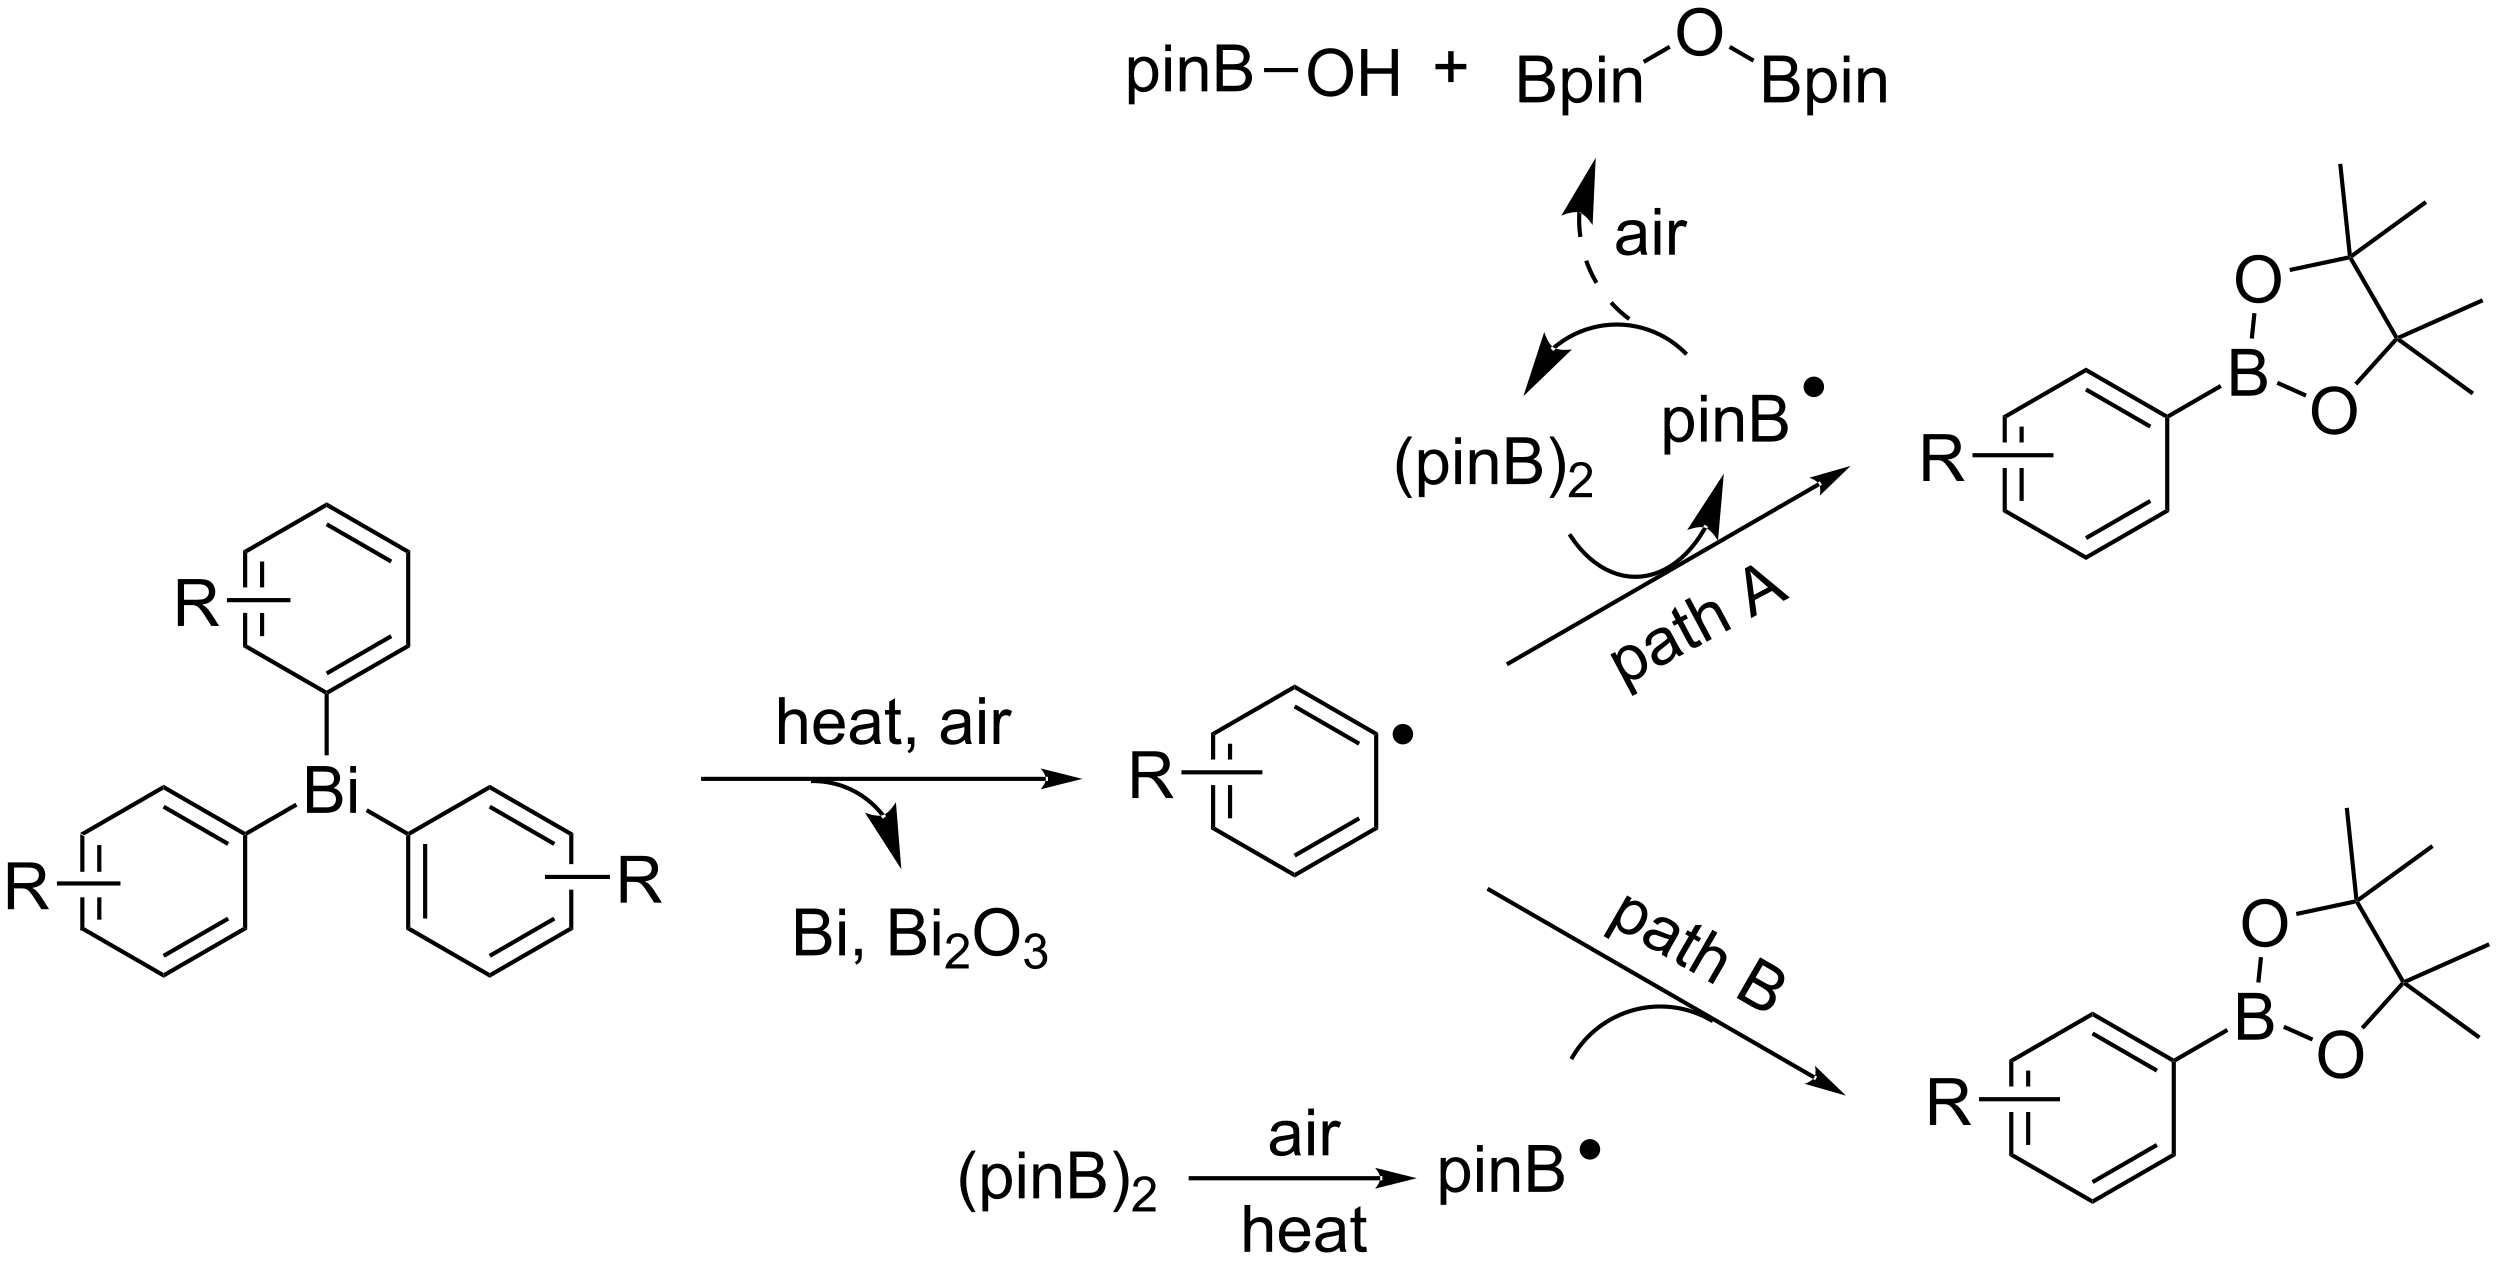 <?xml version="1.0" encoding="UTF-8"?>
<!DOCTYPE svg PUBLIC '-//W3C//DTD SVG 1.0//EN'
          'http://www.w3.org/TR/2001/REC-SVG-20010904/DTD/svg10.dtd'>
<svg stroke-dasharray="none" shape-rendering="auto" xmlns="http://www.w3.org/2000/svg" font-family="'Dialog'" text-rendering="auto" width="419" fill-opacity="1" color-interpolation="auto" color-rendering="auto" preserveAspectRatio="xMidYMid meet" font-size="12px" viewBox="0 0 419 212" fill="black" xmlns:xlink="http://www.w3.org/1999/xlink" stroke="black" image-rendering="auto" stroke-miterlimit="10" stroke-linecap="square" stroke-linejoin="miter" font-style="normal" stroke-width="1" height="212" stroke-dashoffset="0" font-weight="normal" stroke-opacity="1"
><!--Generated by the Batik Graphics2D SVG Generator--><defs id="genericDefs"
  /><g
  ><defs id="defs1"
    ><clipPath clipPathUnits="userSpaceOnUse" id="clipPath1"
      ><path d="M1.281 1.601 L315.402 1.601 L315.402 160.139 L1.281 160.139 L1.281 1.601 Z"
      /></clipPath
      ><clipPath clipPathUnits="userSpaceOnUse" id="clipPath2"
      ><path d="M37.875 111.561 L37.875 265.69 L343.261 265.69 L343.261 111.561 Z"
      /></clipPath
      ><clipPath clipPathUnits="userSpaceOnUse" id="clipPath3"
      ><path d="M100.469 28.309 L28.11 164.397 L297.75 307.767 L370.109 171.679 Z"
      /></clipPath
      ><clipPath clipPathUnits="userSpaceOnUse" id="clipPath4"
      ><path d="M254.115 110.004 L57.031 110.004 L57.031 110.004 L36.629 148.374 L36.629 148.374 L36.629 168.926 L223.257 268.158 L318.81 268.158 L318.81 268.158 L343.875 221.018 L343.875 157.731 Z"
      /></clipPath
      ><clipPath clipPathUnits="userSpaceOnUse" id="clipPath5"
      ><path d="M37.873 111.558 L37.873 265.687 L343.26 265.687 L343.26 111.558 Z"
      /></clipPath
      ><clipPath clipPathUnits="userSpaceOnUse" id="clipPath6"
      ><path d="M7.845 224.801 L84.909 358.28 L349.381 205.589 L272.317 72.109 Z"
      /></clipPath
      ><clipPath clipPathUnits="userSpaceOnUse" id="clipPath7"
      ><path d="M36.629 208.183 L36.629 268.158 L241.006 268.158 L343.875 208.767 L343.875 196.053 L294.195 110.004 L294.195 110.004 L206.682 110.004 Z"
      /></clipPath
    ></defs
    ><g transform="scale(1.333,1.333) translate(-1.281,-1.601) matrix(1.029,0,0,1.029,-37.677,-113.15)"
    ><path d="M47.667 213.43 L47.667 218.039 L48.177 218.039 L48.177 213.725 L47.667 213.43 ZM49.738 214.774 L49.738 218.039 L50.249 218.039 L50.249 214.774 ZM49.738 221.157 L49.738 223.89 L50.249 223.89 L50.249 221.157 ZM47.667 221.157 L47.667 225.234 L48.177 224.939 L48.177 221.157 Z" stroke="none" clip-path="url(#clipPath2)"
    /></g
    ><g transform="matrix(1.371,0,0,1.371,-51.944,-153.002)"
    ><path d="M47.667 225.234 L48.177 224.939 L57.889 230.546 L57.889 231.135 Z" stroke="none" clip-path="url(#clipPath2)"
    /></g
    ><g transform="matrix(1.371,0,0,1.371,-51.944,-153.002)"
    ><path d="M57.889 231.135 L57.889 230.546 L67.6 224.939 L68.111 225.234 ZM58.016 228.67 L65.912 224.111 L65.656 223.669 L57.761 228.228 Z" stroke="none" clip-path="url(#clipPath2)"
    /></g
    ><g transform="matrix(1.371,0,0,1.371,-51.944,-153.002)"
    ><path d="M68.111 225.234 L67.6 224.939 L67.6 213.725 L67.856 213.578 L68.111 213.725 Z" stroke="none" clip-path="url(#clipPath2)"
    /></g
    ><g transform="matrix(1.371,0,0,1.371,-51.944,-153.002)"
    ><path d="M67.856 213.283 L67.856 213.578 L67.6 213.725 L57.889 208.118 L57.889 207.529 ZM65.912 214.553 L58.016 209.994 L57.761 210.436 L65.656 214.995 Z" stroke="none" clip-path="url(#clipPath2)"
    /></g
    ><g transform="matrix(1.371,0,0,1.371,-51.944,-153.002)"
    ><path d="M57.889 207.529 L57.889 208.118 L48.177 213.725 L47.667 213.43 Z" stroke="none" clip-path="url(#clipPath2)"
    /></g
    ><g transform="matrix(1.371,0,0,1.371,-51.944,-153.002)"
    ><path d="M75.42 210.973 L75.42 205.247 L77.568 205.247 Q78.225 205.247 78.621 205.421 Q79.019 205.593 79.243 205.955 Q79.467 206.317 79.467 206.71 Q79.467 207.078 79.266 207.403 Q79.068 207.726 78.667 207.927 Q79.186 208.078 79.464 208.445 Q79.746 208.812 79.746 209.312 Q79.746 209.716 79.574 210.062 Q79.404 210.406 79.154 210.593 Q78.904 210.781 78.527 210.877 Q78.152 210.973 77.605 210.973 L75.42 210.973 ZM76.178 207.653 L77.417 207.653 Q77.92 207.653 78.139 207.585 Q78.428 207.5 78.574 207.302 Q78.722 207.101 78.722 206.802 Q78.722 206.515 78.584 206.299 Q78.449 206.083 78.193 206.002 Q77.941 205.921 77.324 205.921 L76.178 205.921 L76.178 207.653 ZM76.178 210.296 L77.605 210.296 Q77.972 210.296 78.121 210.27 Q78.381 210.223 78.555 210.114 Q78.732 210.005 78.844 209.796 Q78.959 209.585 78.959 209.312 Q78.959 208.992 78.795 208.757 Q78.631 208.52 78.339 208.424 Q78.05 208.328 77.503 208.328 L76.178 208.328 L76.178 210.296 ZM80.701 206.054 L80.701 205.247 L81.404 205.247 L81.404 206.054 L80.701 206.054 ZM80.701 210.973 L80.701 206.825 L81.404 206.825 L81.404 210.973 L80.701 210.973 Z" stroke="none" clip-path="url(#clipPath2)"
    /></g
    ><g transform="matrix(1.371,0,0,1.371,-51.944,-153.002)"
    ><path d="M68.111 213.725 L67.856 213.578 L67.856 213.283 L73.996 209.738 L74.251 210.18 Z" stroke="none" clip-path="url(#clipPath2)"
    /></g
    ><g transform="matrix(1.371,0,0,1.371,-51.944,-153.002)"
    ><path d="M82.581 210.865 L82.836 210.423 L87.789 213.283 L87.789 213.578 L87.534 213.725 Z" stroke="none" clip-path="url(#clipPath2)"
    /></g
    ><g transform="matrix(1.371,0,0,1.371,-51.944,-153.002)"
    ><path d="M78.077 203.935 L77.567 203.935 L77.567 196.462 L77.822 196.315 L78.077 196.462 Z" stroke="none" clip-path="url(#clipPath2)"
    /></g
    ><g transform="matrix(1.371,0,0,1.371,-51.944,-153.002)"
    ><path d="M78.077 196.462 L77.822 196.315 L77.822 196.02 L87.534 190.413 L88.044 190.708 ZM77.95 194.144 L85.845 189.585 L85.59 189.143 L77.695 193.702 Z" stroke="none" clip-path="url(#clipPath2)"
    /></g
    ><g transform="matrix(1.371,0,0,1.371,-51.944,-153.002)"
    ><path d="M88.044 190.708 L87.534 190.413 L87.534 179.199 L88.044 178.904 Z" stroke="none" clip-path="url(#clipPath2)"
    /></g
    ><g transform="matrix(1.371,0,0,1.371,-51.944,-153.002)"
    ><path d="M88.044 178.904 L87.534 179.199 L77.822 173.592 L77.822 173.003 ZM85.845 180.027 L77.95 175.469 L77.695 175.91 L85.59 180.469 Z" stroke="none" clip-path="url(#clipPath2)"
    /></g
    ><g transform="matrix(1.371,0,0,1.371,-51.944,-153.002)"
    ><path d="M77.822 173.003 L77.822 173.592 L68.111 179.199 L67.6 178.904 Z" stroke="none" clip-path="url(#clipPath2)"
    /></g
    ><g transform="matrix(1.371,0,0,1.371,-51.944,-153.002)"
    ><path d="M67.6 178.904 L67.6 183.407 L68.111 183.407 L68.111 179.199 L67.6 178.904 ZM69.672 180.248 L69.672 183.407 L70.182 183.407 L70.182 180.248 ZM69.672 186.525 L69.672 189.364 L70.182 189.364 L70.182 186.525 ZM67.6 186.525 L67.6 190.708 L68.111 190.413 L68.111 186.525 Z" stroke="none" clip-path="url(#clipPath2)"
    /></g
    ><g transform="matrix(1.371,0,0,1.371,-51.944,-153.002)"
    ><path d="M67.6 190.708 L68.111 190.413 L77.822 196.02 L77.822 196.315 L77.567 196.462 Z" stroke="none" clip-path="url(#clipPath2)"
    /></g
    ><g transform="matrix(1.371,0,0,1.371,-51.944,-153.002)"
    ><path d="M87.534 213.725 L87.789 213.578 L88.044 213.725 L88.044 224.939 L87.534 225.234 ZM89.606 214.774 L89.606 223.89 L90.116 223.89 L90.116 214.774 Z" stroke="none" clip-path="url(#clipPath2)"
    /></g
    ><g transform="matrix(1.371,0,0,1.371,-51.944,-153.002)"
    ><path d="M87.534 225.234 L88.044 224.939 L97.756 230.546 L97.756 231.135 Z" stroke="none" clip-path="url(#clipPath2)"
    /></g
    ><g transform="matrix(1.371,0,0,1.371,-51.944,-153.002)"
    ><path d="M97.756 231.135 L97.756 230.546 L107.468 224.939 L107.978 225.234 ZM97.883 228.67 L105.779 224.111 L105.524 223.669 L97.628 228.228 Z" stroke="none" clip-path="url(#clipPath2)"
    /></g
    ><g transform="matrix(1.371,0,0,1.371,-51.944,-153.002)"
    ><path d="M107.978 213.43 L107.468 213.725 L107.468 217.24 L107.978 217.24 L107.978 213.43 ZM107.468 220.358 L107.468 224.939 L107.978 225.234 L107.978 220.358 Z" stroke="none" clip-path="url(#clipPath2)"
    /></g
    ><g transform="matrix(1.371,0,0,1.371,-51.944,-153.002)"
    ><path d="M107.978 213.43 L107.468 213.725 L97.756 208.118 L97.756 207.529 ZM105.779 214.553 L97.883 209.994 L97.628 210.436 L105.524 214.995 Z" stroke="none" clip-path="url(#clipPath2)"
    /></g
    ><g transform="matrix(1.371,0,0,1.371,-51.944,-153.002)"
    ><path d="M97.756 207.529 L97.756 208.118 L88.044 213.725 L87.789 213.578 L87.789 213.283 Z" stroke="none" clip-path="url(#clipPath2)"
    /></g
    ><g transform="matrix(1.371,0,0,1.371,-51.944,-153.002)"
    ><path d="M38.847 222.749 L38.847 217.022 L41.386 217.022 Q42.151 217.022 42.55 217.176 Q42.948 217.329 43.185 217.72 Q43.425 218.111 43.425 218.584 Q43.425 219.194 43.029 219.613 Q42.636 220.03 41.81 220.142 Q42.112 220.288 42.269 220.428 Q42.599 220.733 42.896 221.189 L43.894 222.749 L42.941 222.749 L42.183 221.556 Q41.849 221.04 41.633 220.767 Q41.42 220.493 41.251 220.384 Q41.081 220.275 40.904 220.233 Q40.776 220.204 40.482 220.204 L39.605 220.204 L39.605 222.749 L38.847 222.749 ZM39.605 219.548 L41.232 219.548 Q41.753 219.548 42.045 219.441 Q42.339 219.334 42.49 219.097 Q42.644 218.861 42.644 218.584 Q42.644 218.178 42.347 217.918 Q42.053 217.655 41.417 217.655 L39.605 217.655 L39.605 219.548 Z" stroke="none" clip-path="url(#clipPath2)"
    /></g
    ><g transform="matrix(1.371,0,0,1.371,-51.944,-153.002)"
    ><path d="M44.847 219.854 L44.847 219.343 L52.614 219.343 L52.614 219.854 Z" stroke="none" clip-path="url(#clipPath2)"
    /></g
    ><g transform="matrix(1.371,0,0,1.371,-51.944,-153.002)"
    ><path d="M59.626 188.116 L59.626 182.389 L62.165 182.389 Q62.931 182.389 63.329 182.543 Q63.728 182.697 63.965 183.087 Q64.204 183.478 64.204 183.952 Q64.204 184.561 63.809 184.981 Q63.415 185.397 62.59 185.509 Q62.892 185.655 63.048 185.796 Q63.379 186.1 63.676 186.556 L64.673 188.116 L63.72 188.116 L62.962 186.923 Q62.629 186.408 62.413 186.134 Q62.199 185.861 62.03 185.751 Q61.861 185.642 61.684 185.6 Q61.556 185.572 61.262 185.572 L60.384 185.572 L60.384 188.116 L59.626 188.116 ZM60.384 184.915 L62.012 184.915 Q62.533 184.915 62.824 184.809 Q63.118 184.702 63.27 184.465 Q63.423 184.228 63.423 183.952 Q63.423 183.546 63.126 183.285 Q62.832 183.022 62.197 183.022 L60.384 183.022 L60.384 184.915 Z" stroke="none" clip-path="url(#clipPath2)"
    /></g
    ><g transform="matrix(1.371,0,0,1.371,-51.944,-153.002)"
    ><path d="M65.626 185.221 L65.626 184.711 L73.394 184.711 L73.394 185.221 Z" stroke="none" clip-path="url(#clipPath2)"
    /></g
    ><g transform="matrix(1.371,0,0,1.371,-51.944,-153.002)"
    ><path d="M113.76 221.949 L113.76 216.223 L116.299 216.223 Q117.064 216.223 117.463 216.376 Q117.861 216.53 118.098 216.921 Q118.338 217.311 118.338 217.785 Q118.338 218.394 117.942 218.814 Q117.549 219.231 116.723 219.342 Q117.025 219.488 117.182 219.629 Q117.512 219.934 117.809 220.389 L118.807 221.949 L117.853 221.949 L117.096 220.756 Q116.762 220.241 116.546 219.967 Q116.333 219.694 116.163 219.585 Q115.994 219.475 115.817 219.434 Q115.689 219.405 115.395 219.405 L114.517 219.405 L114.517 221.949 L113.76 221.949 ZM114.517 218.749 L116.145 218.749 Q116.666 218.749 116.958 218.642 Q117.252 218.535 117.403 218.298 Q117.557 218.061 117.557 217.785 Q117.557 217.379 117.26 217.119 Q116.965 216.856 116.33 216.856 L114.517 216.856 L114.517 218.749 Z" stroke="none" clip-path="url(#clipPath2)"
    /></g
    ><g transform="matrix(1.371,0,0,1.371,-51.944,-153.002)"
    ><path d="M104.51 219.054 L104.51 218.544 L112.451 218.544 L112.451 219.054 Z" stroke="none" clip-path="url(#clipPath2)"
    /></g
    ><g transform="matrix(1.371,0,0,1.371,-51.944,-153.002)"
    ><path d="M165.74 207.066 L165.74 207.066 L123.85 207.066 L123.595 207.066 L123.595 206.556 L123.85 206.556 L165.74 206.556 L165.995 206.556 L165.995 207.066 ZM170.205 206.811 L165.102 205.536 C165.102 205.536 165.74 206.253 165.74 206.811 C165.74 207.369 165.102 208.087 165.102 208.087 Z" stroke="none" clip-path="url(#clipPath2)"
    /></g
    ><g transform="matrix(1.371,0,0,1.371,-51.944,-153.002)"
    ><path d="M133.117 202.549 L133.117 196.822 L133.821 196.822 L133.821 198.877 Q134.313 198.306 135.063 198.306 Q135.524 198.306 135.862 198.489 Q136.203 198.668 136.349 198.989 Q136.495 199.309 136.495 199.918 L136.495 202.549 L135.792 202.549 L135.792 199.918 Q135.792 199.392 135.563 199.153 Q135.336 198.911 134.917 198.911 Q134.604 198.911 134.328 199.075 Q134.055 199.236 133.938 199.515 Q133.821 199.791 133.821 200.278 L133.821 202.549 L133.117 202.549 ZM140.405 201.213 L141.132 201.301 Q140.96 201.939 140.494 202.291 Q140.03 202.642 139.309 202.642 Q138.397 202.642 137.863 202.083 Q137.332 201.52 137.332 200.51 Q137.332 199.463 137.871 198.885 Q138.41 198.306 139.27 198.306 Q140.1 198.306 140.626 198.874 Q141.155 199.439 141.155 200.465 Q141.155 200.528 141.153 200.653 L138.059 200.653 Q138.098 201.338 138.444 201.702 Q138.793 202.064 139.311 202.064 Q139.699 202.064 139.973 201.861 Q140.246 201.658 140.405 201.213 ZM138.098 200.075 L140.413 200.075 Q140.366 199.551 140.147 199.291 Q139.811 198.885 139.278 198.885 Q138.793 198.885 138.462 199.21 Q138.132 199.533 138.098 200.075 ZM144.721 202.036 Q144.331 202.369 143.969 202.507 Q143.609 202.642 143.196 202.642 Q142.511 202.642 142.143 202.309 Q141.776 201.973 141.776 201.455 Q141.776 201.15 141.914 200.898 Q142.055 200.645 142.279 200.494 Q142.503 200.34 142.784 200.262 Q142.992 200.208 143.409 200.158 Q144.261 200.056 144.664 199.916 Q144.667 199.77 144.667 199.731 Q144.667 199.301 144.469 199.127 Q144.198 198.887 143.667 198.887 Q143.172 198.887 142.935 199.062 Q142.698 199.236 142.586 199.676 L141.899 199.583 Q141.992 199.142 142.206 198.871 Q142.422 198.598 142.828 198.452 Q143.234 198.306 143.768 198.306 Q144.3 198.306 144.63 198.431 Q144.964 198.556 145.12 198.746 Q145.276 198.934 145.339 199.223 Q145.375 199.403 145.375 199.871 L145.375 200.809 Q145.375 201.791 145.419 202.051 Q145.464 202.309 145.596 202.549 L144.862 202.549 Q144.753 202.33 144.721 202.036 ZM144.664 200.465 Q144.281 200.621 143.516 200.731 Q143.081 200.793 142.901 200.871 Q142.721 200.95 142.623 201.101 Q142.526 201.252 142.526 201.434 Q142.526 201.715 142.74 201.903 Q142.953 202.09 143.362 202.09 Q143.768 202.09 144.083 201.913 Q144.401 201.736 144.55 201.426 Q144.664 201.189 144.664 200.723 L144.664 200.465 ZM147.999 201.918 L148.1 202.541 Q147.804 202.603 147.569 202.603 Q147.186 202.603 146.975 202.483 Q146.764 202.361 146.679 202.163 Q146.593 201.965 146.593 201.333 L146.593 198.947 L146.077 198.947 L146.077 198.4 L146.593 198.4 L146.593 197.371 L147.293 196.95 L147.293 198.4 L147.999 198.4 L147.999 198.947 L147.293 198.947 L147.293 201.371 Q147.293 201.674 147.33 201.76 Q147.366 201.845 147.449 201.898 Q147.535 201.947 147.692 201.947 Q147.809 201.947 147.999 201.918 ZM148.87 202.549 L148.87 201.746 L149.672 201.746 L149.672 202.549 Q149.672 202.991 149.516 203.262 Q149.359 203.533 149.018 203.681 L148.823 203.382 Q149.047 203.283 149.151 203.093 Q149.258 202.905 149.268 202.549 L148.87 202.549 ZM155.839 202.036 Q155.448 202.369 155.086 202.507 Q154.727 202.642 154.313 202.642 Q153.628 202.642 153.261 202.309 Q152.893 201.973 152.893 201.455 Q152.893 201.15 153.031 200.898 Q153.172 200.645 153.396 200.494 Q153.62 200.34 153.901 200.262 Q154.109 200.208 154.526 200.158 Q155.378 200.056 155.781 199.916 Q155.784 199.77 155.784 199.731 Q155.784 199.301 155.586 199.127 Q155.315 198.887 154.784 198.887 Q154.289 198.887 154.052 199.062 Q153.815 199.236 153.703 199.676 L153.016 199.583 Q153.109 199.142 153.323 198.871 Q153.539 198.598 153.946 198.452 Q154.352 198.306 154.886 198.306 Q155.417 198.306 155.748 198.431 Q156.081 198.556 156.237 198.746 Q156.393 198.934 156.456 199.223 Q156.492 199.403 156.492 199.871 L156.492 200.809 Q156.492 201.791 156.537 202.051 Q156.581 202.309 156.714 202.549 L155.979 202.549 Q155.87 202.33 155.839 202.036 ZM155.781 200.465 Q155.399 200.621 154.633 200.731 Q154.198 200.793 154.018 200.871 Q153.839 200.95 153.74 201.101 Q153.643 201.252 153.643 201.434 Q153.643 201.715 153.857 201.903 Q154.071 202.09 154.479 202.09 Q154.886 202.09 155.201 201.913 Q155.518 201.736 155.667 201.426 Q155.781 201.189 155.781 200.723 L155.781 200.465 ZM157.585 197.629 L157.585 196.822 L158.288 196.822 L158.288 197.629 L157.585 197.629 ZM157.585 202.549 L157.585 198.4 L158.288 198.4 L158.288 202.549 L157.585 202.549 ZM159.352 202.549 L159.352 198.4 L159.984 198.4 L159.984 199.028 Q160.227 198.588 160.43 198.447 Q160.636 198.306 160.883 198.306 Q161.237 198.306 161.604 198.533 L161.362 199.184 Q161.104 199.033 160.846 199.033 Q160.617 199.033 160.432 199.171 Q160.25 199.309 160.172 199.556 Q160.055 199.931 160.055 200.377 L160.055 202.549 L159.352 202.549 Z" stroke="none" clip-path="url(#clipPath2)"
    /></g
    ><g transform="matrix(1.371,0,0,1.371,-51.944,-153.002)"
    ><path d="M145.664 211.486 L145.664 211.486 C145.66 211.482 145.658 211.478 145.658 211.478 L145.658 211.478 C145.658 211.478 145.657 211.478 145.657 211.478 L145.864 211.329 L145.662 211.484 C145.662 211.484 145.662 211.484 145.662 211.484 L145.662 211.484 C145.662 211.483 145.659 211.48 145.656 211.476 L145.863 211.327 L145.661 211.483 L145.659 211.48 L145.658 211.478 C145.654 211.474 145.651 211.47 145.649 211.466 L145.648 211.466 C145.623 211.433 145.597 211.399 145.571 211.366 L145.771 211.208 L145.571 211.366 C145.518 211.3 145.466 211.234 145.412 211.169 L145.412 211.169 C145.197 210.909 144.97 210.659 144.731 210.42 L144.912 210.24 L144.731 210.42 C142.823 208.512 140.188 207.333 137.277 207.333 L137.022 207.333 L137.022 206.822 L137.277 206.822 C140.329 206.822 143.092 208.06 145.092 210.059 L145.092 210.059 C145.342 210.309 145.58 210.571 145.805 210.844 L145.609 211.006 L145.805 210.844 C145.862 210.912 145.917 210.981 145.972 211.051 L145.972 211.051 C145.999 211.086 146.026 211.12 146.053 211.156 L145.851 211.311 L146.053 211.155 C146.057 211.16 146.06 211.165 146.064 211.169 L145.861 211.324 L146.063 211.168 L146.065 211.171 L146.07 211.178 C146.068 211.175 146.066 211.172 146.066 211.173 L146.066 211.173 C146.066 211.173 146.066 211.173 146.066 211.173 L146.071 211.179 C146.071 211.179 146.071 211.179 146.071 211.179 L146.071 211.179 C146.071 211.18 146.069 211.177 146.066 211.173 L146.223 211.374 L145.82 211.687 ZM148.074 217.874 L147.411 209.655 C147.411 209.655 146.664 210.962 145.835 211.242 C145.006 211.522 143.621 210.934 143.621 210.934 Z" stroke="none" clip-path="url(#clipPath2)"
    /></g
    ><g transform="matrix(1.371,0,0,1.371,-51.944,-153.002)"
    ><path d="M135.199 228.39 L135.199 222.663 L137.348 222.663 Q138.004 222.663 138.4 222.838 Q138.798 223.01 139.022 223.372 Q139.246 223.734 139.246 224.127 Q139.246 224.494 139.046 224.82 Q138.848 225.142 138.446 225.343 Q138.965 225.494 139.243 225.861 Q139.525 226.228 139.525 226.728 Q139.525 227.132 139.353 227.478 Q139.184 227.822 138.934 228.01 Q138.684 228.197 138.306 228.293 Q137.931 228.39 137.384 228.39 L135.199 228.39 ZM135.957 225.07 L137.196 225.07 Q137.699 225.07 137.918 225.002 Q138.207 224.916 138.353 224.718 Q138.501 224.517 138.501 224.218 Q138.501 223.931 138.363 223.715 Q138.228 223.499 137.973 223.418 Q137.72 223.338 137.103 223.338 L135.957 223.338 L135.957 225.07 ZM135.957 227.713 L137.384 227.713 Q137.751 227.713 137.9 227.687 Q138.16 227.64 138.335 227.53 Q138.512 227.421 138.624 227.213 Q138.738 227.002 138.738 226.728 Q138.738 226.408 138.574 226.174 Q138.41 225.937 138.118 225.84 Q137.829 225.744 137.282 225.744 L135.957 225.744 L135.957 227.713 ZM140.48 223.47 L140.48 222.663 L141.184 222.663 L141.184 223.47 L140.48 223.47 ZM140.48 228.39 L140.48 224.241 L141.184 224.241 L141.184 228.39 L140.48 228.39 ZM142.437 228.39 L142.437 227.588 L143.239 227.588 L143.239 228.39 Q143.239 228.833 143.083 229.103 Q142.927 229.374 142.586 229.523 L142.391 229.223 Q142.614 229.124 142.719 228.934 Q142.825 228.747 142.836 228.39 L142.437 228.39 ZM146.758 228.39 L146.758 222.663 L148.906 222.663 Q149.562 222.663 149.958 222.838 Q150.357 223.01 150.581 223.372 Q150.805 223.734 150.805 224.127 Q150.805 224.494 150.604 224.82 Q150.406 225.142 150.005 225.343 Q150.523 225.494 150.802 225.861 Q151.083 226.228 151.083 226.728 Q151.083 227.132 150.911 227.478 Q150.742 227.822 150.492 228.01 Q150.242 228.197 149.864 228.293 Q149.489 228.39 148.943 228.39 L146.758 228.39 ZM147.516 225.07 L148.755 225.07 Q149.258 225.07 149.476 225.002 Q149.766 224.916 149.911 224.718 Q150.06 224.517 150.06 224.218 Q150.06 223.931 149.922 223.715 Q149.786 223.499 149.531 223.418 Q149.279 223.338 148.661 223.338 L147.516 223.338 L147.516 225.07 ZM147.516 227.713 L148.943 227.713 Q149.31 227.713 149.458 227.687 Q149.719 227.64 149.893 227.53 Q150.07 227.421 150.182 227.213 Q150.297 227.002 150.297 226.728 Q150.297 226.408 150.133 226.174 Q149.969 225.937 149.677 225.84 Q149.388 225.744 148.841 225.744 L147.516 225.744 L147.516 227.713 ZM152.039 223.47 L152.039 222.663 L152.742 222.663 L152.742 223.47 L152.039 223.47 ZM152.039 228.39 L152.039 224.241 L152.742 224.241 L152.742 228.39 L152.039 228.39 Z" stroke="none" clip-path="url(#clipPath2)"
    /></g
    ><g transform="matrix(1.371,0,0,1.371,-51.944,-153.002)"
    ><path d="M156.307 229.482 L156.307 229.99 L153.467 229.99 Q153.461 229.798 153.529 229.623 Q153.637 229.334 153.875 229.052 Q154.115 228.771 154.566 228.402 Q155.266 227.828 155.512 227.492 Q155.758 227.156 155.758 226.857 Q155.758 226.544 155.533 226.33 Q155.31 226.113 154.949 226.113 Q154.568 226.113 154.34 226.341 Q154.111 226.57 154.109 226.974 L153.566 226.919 Q153.623 226.312 153.986 225.996 Q154.35 225.677 154.961 225.677 Q155.58 225.677 155.939 226.021 Q156.301 226.363 156.301 226.869 Q156.301 227.126 156.195 227.376 Q156.09 227.625 155.844 227.9 Q155.6 228.175 155.031 228.656 Q154.557 229.054 154.422 229.197 Q154.287 229.339 154.199 229.482 L156.307 229.482 Z" stroke="none" clip-path="url(#clipPath2)"
    /></g
    ><g transform="matrix(1.371,0,0,1.371,-51.944,-153.002)"
    ><path d="M157.01 225.601 Q157.01 224.174 157.776 223.369 Q158.541 222.562 159.752 222.562 Q160.544 222.562 161.179 222.942 Q161.817 223.32 162.151 223.997 Q162.487 224.674 162.487 225.533 Q162.487 226.405 162.135 227.093 Q161.783 227.78 161.138 228.135 Q160.494 228.489 159.747 228.489 Q158.94 228.489 158.302 228.098 Q157.666 227.705 157.338 227.03 Q157.01 226.353 157.01 225.601 ZM157.791 225.611 Q157.791 226.648 158.346 227.244 Q158.903 227.838 159.744 227.838 Q160.599 227.838 161.151 227.236 Q161.705 226.635 161.705 225.53 Q161.705 224.83 161.468 224.309 Q161.231 223.788 160.776 223.502 Q160.322 223.213 159.755 223.213 Q158.95 223.213 158.369 223.767 Q157.791 224.32 157.791 225.611 Z" stroke="none" clip-path="url(#clipPath2)"
    /></g
    ><g transform="matrix(1.371,0,0,1.371,-51.944,-153.002)"
    ><path d="M163.097 228.855 L163.624 228.785 Q163.716 229.234 163.933 229.431 Q164.151 229.629 164.466 229.629 Q164.837 229.629 165.093 229.371 Q165.351 229.113 165.351 228.732 Q165.351 228.369 165.112 228.134 Q164.876 227.898 164.509 227.898 Q164.36 227.898 164.138 227.957 L164.196 227.494 Q164.249 227.5 164.28 227.5 Q164.618 227.5 164.888 227.324 Q165.157 227.148 165.157 226.781 Q165.157 226.492 164.96 226.302 Q164.765 226.111 164.454 226.111 Q164.145 226.111 163.94 226.304 Q163.735 226.498 163.677 226.884 L163.149 226.791 Q163.247 226.259 163.589 225.968 Q163.933 225.677 164.442 225.677 Q164.794 225.677 165.089 225.828 Q165.386 225.978 165.542 226.24 Q165.698 226.5 165.698 226.792 Q165.698 227.072 165.548 227.3 Q165.399 227.529 165.106 227.664 Q165.487 227.751 165.698 228.029 Q165.909 228.304 165.909 228.72 Q165.909 229.283 165.499 229.675 Q165.089 230.066 164.462 230.066 Q163.897 230.066 163.522 229.73 Q163.149 229.392 163.097 228.855 Z" stroke="none" clip-path="url(#clipPath2)"
    /></g
    ><g transform="matrix(1.371,0,0,1.371,-51.944,-153.002)"
    ><path d="M185.931 201.176 L185.931 204.453 L186.441 204.453 L186.441 201.47 L185.931 201.176 ZM188.002 202.519 L188.002 204.453 L188.512 204.453 L188.512 202.519 ZM188.002 207.571 L188.002 211.636 L188.512 211.636 L188.512 207.571 ZM185.931 207.571 L185.931 212.979 L186.441 212.685 L186.441 207.571 Z" stroke="none" clip-path="url(#clipPath2)"
    /></g
    ><g transform="matrix(1.371,0,0,1.371,-51.944,-153.002)"
    ><path d="M185.931 212.979 L186.441 212.685 L196.153 218.292 L196.153 218.881 Z" stroke="none" clip-path="url(#clipPath2)"
    /></g
    ><g transform="matrix(1.371,0,0,1.371,-51.944,-153.002)"
    ><path d="M196.153 218.881 L196.153 218.292 L205.864 212.685 L206.375 212.979 ZM196.28 216.415 L204.175 211.857 L203.92 211.415 L196.025 215.973 Z" stroke="none" clip-path="url(#clipPath2)"
    /></g
    ><g transform="matrix(1.371,0,0,1.371,-51.944,-153.002)"
    ><path d="M206.375 212.979 L205.864 212.685 L205.864 201.47 L206.375 201.176 Z" stroke="none" clip-path="url(#clipPath2)"
    /></g
    ><g transform="matrix(1.371,0,0,1.371,-51.944,-153.002)"
    ><path d="M206.375 201.176 L205.864 201.47 L196.153 195.863 L196.153 195.274 ZM204.175 202.298 L196.28 197.74 L196.025 198.182 L203.92 202.74 Z" stroke="none" clip-path="url(#clipPath2)"
    /></g
    ><g transform="matrix(1.371,0,0,1.371,-51.944,-153.002)"
    ><path d="M196.153 195.274 L196.153 195.863 L186.441 201.47 L185.931 201.176 Z" stroke="none" clip-path="url(#clipPath2)"
    /></g
    ><g transform="matrix(1.371,0,0,1.371,-51.944,-153.002)"
    ><path d="M176.311 209.162 L176.311 203.435 L178.851 203.435 Q179.616 203.435 180.015 203.589 Q180.413 203.743 180.65 204.133 Q180.89 204.524 180.89 204.998 Q180.89 205.607 180.494 206.026 Q180.101 206.443 179.275 206.555 Q179.577 206.701 179.733 206.841 Q180.064 207.146 180.361 207.602 L181.358 209.162 L180.405 209.162 L179.647 207.969 Q179.314 207.453 179.098 207.18 Q178.884 206.907 178.715 206.797 Q178.546 206.688 178.369 206.646 Q178.241 206.618 177.947 206.618 L177.069 206.618 L177.069 209.162 L176.311 209.162 ZM177.069 205.961 L178.697 205.961 Q179.218 205.961 179.509 205.855 Q179.804 205.748 179.955 205.511 Q180.108 205.274 180.108 204.998 Q180.108 204.591 179.811 204.331 Q179.517 204.068 178.882 204.068 L177.069 204.068 L177.069 205.961 Z" stroke="none" clip-path="url(#clipPath2)"
    /></g
    ><g transform="matrix(1.371,0,0,1.371,-51.944,-153.002)"
    ><path d="M182.311 206.267 L182.311 205.757 L192.21 205.757 L192.21 206.267 Z" stroke="none" clip-path="url(#clipPath2)"
    /></g
    ><g transform="matrix(1.371,0,0,1.371,-51.944,-153.002)"
    ><path d="M209.385 202.348 C208.832 202.348 208.385 201.9 208.385 201.348 C208.385 200.796 208.832 200.348 209.385 200.348 C209.937 200.348 210.385 200.796 210.385 201.348 C210.385 201.9 209.937 202.348 209.385 202.348" stroke="none" clip-path="url(#clipPath2)"
    /></g
    ><g stroke-width="0.51" transform="matrix(1.371,0,0,1.371,-51.944,-153.002)" stroke-linejoin="round" stroke-linecap="round"
    ><path fill="none" d="M209.385 202.348 C208.832 202.348 208.385 201.9 208.385 201.348 C208.385 200.796 208.832 200.348 209.385 200.348 C209.937 200.348 210.385 200.796 210.385 201.348 C210.385 201.9 209.937 202.348 209.385 202.348" clip-path="url(#clipPath2)"
    /></g
    ><g transform="matrix(1.371,0,0,1.371,-51.944,-153.002)"
    ><path d="M259.552 243.528 L259.552 243.528 L219.826 220.593 L219.605 220.465 L219.86 220.023 L220.081 220.151 L259.807 243.087 L260.028 243.214 L259.773 243.656 ZM263.546 245.54 L259.765 241.884 C259.765 241.884 259.959 242.824 259.68 243.308 C259.401 243.791 258.489 244.093 258.489 244.093 Z" stroke="none" clip-path="url(#clipPath2)"
    /></g
    ><g transform="matrix(1.371,0,0,1.371,-51.944,-153.002)"
    ><path d="M241.371 167.176 L241.371 161.436 L242.011 161.436 L242.011 161.976 Q242.238 161.658 242.522 161.502 Q242.808 161.343 243.214 161.343 Q243.746 161.343 244.152 161.616 Q244.558 161.89 244.764 162.387 Q244.972 162.884 244.972 163.478 Q244.972 164.116 244.743 164.627 Q244.514 165.134 244.079 165.408 Q243.644 165.679 243.162 165.679 Q242.811 165.679 242.532 165.53 Q242.253 165.382 242.074 165.155 L242.074 167.176 L241.371 167.176 ZM242.006 163.533 Q242.006 164.335 242.329 164.718 Q242.655 165.101 243.115 165.101 Q243.584 165.101 243.917 164.705 Q244.253 164.306 244.253 163.476 Q244.253 162.681 243.925 162.288 Q243.6 161.892 243.147 161.892 Q242.699 161.892 242.352 162.314 Q242.006 162.733 242.006 163.533 ZM245.822 160.666 L245.822 159.858 L246.526 159.858 L246.526 160.666 L245.822 160.666 ZM245.822 165.585 L245.822 161.436 L246.526 161.436 L246.526 165.585 L245.822 165.585 ZM247.597 165.585 L247.597 161.436 L248.23 161.436 L248.23 162.025 Q248.686 161.343 249.55 161.343 Q249.925 161.343 250.238 161.478 Q250.553 161.611 250.709 161.83 Q250.865 162.048 250.928 162.351 Q250.967 162.546 250.967 163.033 L250.967 165.585 L250.264 165.585 L250.264 163.061 Q250.264 162.632 250.18 162.418 Q250.1 162.205 249.892 162.08 Q249.683 161.952 249.402 161.952 Q248.951 161.952 248.626 162.238 Q248.3 162.522 248.3 163.319 L248.3 165.585 L247.597 165.585 ZM252.104 165.585 L252.104 159.858 L254.252 159.858 Q254.908 159.858 255.304 160.033 Q255.703 160.205 255.927 160.567 Q256.151 160.929 256.151 161.322 Q256.151 161.689 255.95 162.015 Q255.752 162.338 255.351 162.538 Q255.869 162.689 256.148 163.056 Q256.429 163.423 256.429 163.923 Q256.429 164.327 256.257 164.673 Q256.088 165.017 255.838 165.205 Q255.588 165.392 255.21 165.488 Q254.835 165.585 254.289 165.585 L252.104 165.585 ZM252.862 162.265 L254.101 162.265 Q254.604 162.265 254.822 162.197 Q255.112 162.111 255.257 161.913 Q255.406 161.713 255.406 161.413 Q255.406 161.127 255.268 160.91 Q255.132 160.694 254.877 160.613 Q254.625 160.533 254.007 160.533 L252.862 160.533 L252.862 162.265 ZM252.862 164.908 L254.289 164.908 Q254.656 164.908 254.804 164.882 Q255.065 164.835 255.239 164.726 Q255.416 164.616 255.528 164.408 Q255.643 164.197 255.643 163.923 Q255.643 163.603 255.479 163.369 Q255.315 163.132 255.023 163.035 Q254.734 162.939 254.187 162.939 L252.862 162.939 L252.862 164.908 Z" stroke="none" clip-path="url(#clipPath2)"
    /></g
    ><g transform="matrix(1.371,0,0,1.371,-51.944,-153.002)"
    ><path d="M156.666 259.779 Q156.083 259.044 155.679 258.06 Q155.278 257.073 155.278 256.018 Q155.278 255.089 155.58 254.237 Q155.931 253.25 156.666 252.268 L157.168 252.268 Q156.697 253.081 156.543 253.43 Q156.306 253.969 156.168 254.555 Q156.002 255.284 156.002 256.024 Q156.002 257.901 157.168 259.779 L156.666 259.779 ZM157.986 259.685 L157.986 253.946 L158.627 253.946 L158.627 254.484 Q158.853 254.167 159.137 254.011 Q159.424 253.852 159.83 253.852 Q160.361 253.852 160.767 254.125 Q161.174 254.399 161.379 254.896 Q161.588 255.393 161.588 255.987 Q161.588 256.625 161.358 257.136 Q161.129 257.643 160.694 257.917 Q160.26 258.188 159.778 258.188 Q159.426 258.188 159.148 258.039 Q158.869 257.891 158.689 257.664 L158.689 259.685 L157.986 259.685 ZM158.621 256.042 Q158.621 256.844 158.944 257.227 Q159.27 257.61 159.731 257.61 Q160.2 257.61 160.533 257.214 Q160.869 256.815 160.869 255.984 Q160.869 255.19 160.541 254.797 Q160.215 254.401 159.762 254.401 Q159.314 254.401 158.968 254.823 Q158.621 255.242 158.621 256.042 ZM162.438 253.175 L162.438 252.367 L163.141 252.367 L163.141 253.175 L162.438 253.175 ZM162.438 258.094 L162.438 253.946 L163.141 253.946 L163.141 258.094 L162.438 258.094 ZM164.213 258.094 L164.213 253.946 L164.845 253.946 L164.845 254.534 Q165.301 253.852 166.166 253.852 Q166.541 253.852 166.853 253.987 Q167.168 254.12 167.325 254.339 Q167.481 254.557 167.543 254.859 Q167.583 255.055 167.583 255.542 L167.583 258.094 L166.879 258.094 L166.879 255.571 Q166.879 255.141 166.796 254.927 Q166.715 254.714 166.507 254.589 Q166.299 254.461 166.017 254.461 Q165.567 254.461 165.241 254.748 Q164.916 255.031 164.916 255.828 L164.916 258.094 L164.213 258.094 ZM168.719 258.094 L168.719 252.367 L170.868 252.367 Q171.524 252.367 171.92 252.542 Q172.318 252.714 172.542 253.076 Q172.766 253.438 172.766 253.831 Q172.766 254.198 172.565 254.524 Q172.368 254.846 171.967 255.047 Q172.485 255.198 172.763 255.565 Q173.045 255.932 173.045 256.432 Q173.045 256.836 172.873 257.182 Q172.704 257.526 172.454 257.714 Q172.204 257.901 171.826 257.998 Q171.451 258.094 170.904 258.094 L168.719 258.094 ZM169.477 254.774 L170.717 254.774 Q171.219 254.774 171.438 254.706 Q171.727 254.62 171.873 254.422 Q172.021 254.221 172.021 253.922 Q172.021 253.636 171.883 253.419 Q171.748 253.203 171.493 253.123 Q171.24 253.042 170.623 253.042 L169.477 253.042 L169.477 254.774 ZM169.477 257.417 L170.904 257.417 Q171.271 257.417 171.42 257.391 Q171.68 257.344 171.855 257.235 Q172.032 257.125 172.144 256.917 Q172.258 256.706 172.258 256.432 Q172.258 256.112 172.094 255.878 Q171.93 255.641 171.638 255.544 Q171.349 255.448 170.803 255.448 L169.477 255.448 L169.477 257.417 ZM174.459 259.779 L173.954 259.779 Q175.123 257.901 175.123 256.024 Q175.123 255.289 174.954 254.565 Q174.821 253.979 174.584 253.44 Q174.43 253.089 173.954 252.268 L174.459 252.268 Q175.193 253.25 175.545 254.237 Q175.844 255.089 175.844 256.018 Q175.844 257.073 175.44 258.06 Q175.037 259.044 174.459 259.779 Z" stroke="none" clip-path="url(#clipPath2)"
    /></g
    ><g transform="matrix(1.371,0,0,1.371,-51.944,-153.002)"
    ><path d="M179.155 259.186 L179.155 259.694 L176.315 259.694 Q176.309 259.502 176.377 259.327 Q176.485 259.038 176.723 258.756 Q176.963 258.475 177.414 258.106 Q178.114 257.532 178.36 257.196 Q178.606 256.86 178.606 256.561 Q178.606 256.249 178.381 256.034 Q178.159 255.817 177.797 255.817 Q177.416 255.817 177.188 256.046 Q176.959 256.274 176.957 256.678 L176.414 256.624 Q176.471 256.016 176.834 255.7 Q177.198 255.381 177.809 255.381 Q178.428 255.381 178.787 255.725 Q179.149 256.067 179.149 256.573 Q179.149 256.831 179.043 257.081 Q178.938 257.329 178.692 257.604 Q178.448 257.88 177.879 258.36 Q177.405 258.758 177.27 258.901 Q177.135 259.043 177.047 259.186 L179.155 259.186 Z" stroke="none" clip-path="url(#clipPath2)"
    /></g
    ><g transform="matrix(1.371,0,0,1.371,-51.944,-153.002)"
    ><path d="M259.623 159.89 C259.071 159.89 258.623 159.442 258.623 158.89 C258.623 158.338 259.071 157.89 259.623 157.89 C260.176 157.89 260.623 158.338 260.623 158.89 C260.623 159.442 260.176 159.89 259.623 159.89" stroke="none" clip-path="url(#clipPath2)"
    /></g
    ><g stroke-width="0.51" transform="matrix(1.371,0,0,1.371,-51.944,-153.002)" stroke-linejoin="round" stroke-linecap="round"
    ><path fill="none" d="M259.623 159.89 C259.071 159.89 258.623 159.442 258.623 158.89 C258.623 158.338 259.071 157.89 259.623 157.89 C260.176 157.89 260.623 158.338 260.623 158.89 C260.623 159.442 260.176 159.89 259.623 159.89" clip-path="url(#clipPath2)"
    /></g
    ><g transform="matrix(1.371,0,0,1.371,-51.944,-153.002)"
    ><path d="M282.705 162.414 L282.705 165.691 L283.215 165.691 L283.215 162.708 L282.705 162.414 ZM284.769 163.753 L284.769 165.691 L285.279 165.691 L285.279 163.753 ZM284.769 168.809 L284.769 172.838 L285.279 172.838 L285.279 168.809 ZM282.705 168.809 L282.705 174.177 L283.215 173.883 L283.215 168.809 Z" stroke="none" clip-path="url(#clipPath2)"
    /></g
    ><g transform="matrix(1.371,0,0,1.371,-51.944,-153.002)"
    ><path d="M282.705 174.177 L283.215 173.883 L292.892 179.47 L292.892 180.059 Z" stroke="none" clip-path="url(#clipPath2)"
    /></g
    ><g transform="matrix(1.371,0,0,1.371,-51.944,-153.002)"
    ><path d="M292.892 180.059 L292.892 179.47 L302.569 173.883 L303.079 174.177 ZM293.02 177.601 L300.887 173.059 L300.632 172.617 L292.764 177.16 Z" stroke="none" clip-path="url(#clipPath2)"
    /></g
    ><g transform="matrix(1.371,0,0,1.371,-51.944,-153.002)"
    ><path d="M303.079 174.177 L302.569 173.883 L302.569 162.708 L302.824 162.561 L303.079 162.708 Z" stroke="none" clip-path="url(#clipPath2)"
    /></g
    ><g transform="matrix(1.371,0,0,1.371,-51.944,-153.002)"
    ><path d="M302.824 162.267 L302.824 162.561 L302.569 162.708 L292.892 157.121 L292.892 156.532 ZM300.887 163.532 L293.02 158.99 L292.764 159.432 L300.632 163.974 Z" stroke="none" clip-path="url(#clipPath2)"
    /></g
    ><g transform="matrix(1.371,0,0,1.371,-51.944,-153.002)"
    ><path d="M292.892 156.532 L292.892 157.121 L283.215 162.708 L282.705 162.414 Z" stroke="none" clip-path="url(#clipPath2)"
    /></g
    ><g transform="matrix(1.371,0,0,1.371,-51.944,-153.002)"
    ><path d="M273.016 170.4 L273.016 164.673 L275.555 164.673 Q276.321 164.673 276.719 164.827 Q277.118 164.981 277.355 165.371 Q277.594 165.762 277.594 166.236 Q277.594 166.845 277.199 167.265 Q276.805 167.681 275.98 167.793 Q276.282 167.939 276.438 168.08 Q276.769 168.384 277.066 168.84 L278.063 170.4 L277.11 170.4 L276.352 169.207 Q276.019 168.692 275.803 168.418 Q275.589 168.145 275.42 168.035 Q275.251 167.926 275.074 167.884 Q274.946 167.856 274.652 167.856 L273.774 167.856 L273.774 170.4 L273.016 170.4 ZM273.774 167.2 L275.402 167.2 Q275.923 167.2 276.214 167.093 Q276.509 166.986 276.659 166.749 Q276.813 166.512 276.813 166.236 Q276.813 165.83 276.516 165.569 Q276.222 165.306 275.587 165.306 L273.774 165.306 L273.774 167.2 Z" stroke="none" clip-path="url(#clipPath2)"
    /></g
    ><g transform="matrix(1.371,0,0,1.371,-51.944,-153.002)"
    ><path d="M279.016 167.505 L279.016 166.995 L288.915 166.995 L288.915 167.505 Z" stroke="none" clip-path="url(#clipPath2)"
    /></g
    ><g transform="matrix(1.371,0,0,1.371,-51.944,-153.002)"
    ><path d="M310.674 159.977 L310.674 154.25 L312.823 154.25 Q313.479 154.25 313.875 154.425 Q314.273 154.597 314.497 154.959 Q314.721 155.321 314.721 155.714 Q314.721 156.081 314.521 156.407 Q314.323 156.73 313.922 156.93 Q314.44 157.081 314.719 157.448 Q315 157.815 315 158.315 Q315 158.719 314.828 159.065 Q314.659 159.409 314.409 159.597 Q314.159 159.784 313.781 159.881 Q313.406 159.977 312.859 159.977 L310.674 159.977 ZM311.432 156.657 L312.672 156.657 Q313.174 156.657 313.393 156.589 Q313.682 156.503 313.828 156.305 Q313.976 156.105 313.976 155.805 Q313.976 155.519 313.839 155.302 Q313.703 155.086 313.448 155.006 Q313.195 154.925 312.578 154.925 L311.432 154.925 L311.432 156.657 ZM311.432 159.3 L312.859 159.3 Q313.226 159.3 313.375 159.274 Q313.635 159.227 313.81 159.118 Q313.987 159.008 314.099 158.8 Q314.214 158.589 314.214 158.315 Q314.214 157.995 314.049 157.761 Q313.885 157.524 313.594 157.427 Q313.305 157.331 312.758 157.331 L311.432 157.331 L311.432 159.3 Z" stroke="none" clip-path="url(#clipPath2)"
    /></g
    ><g transform="matrix(1.371,0,0,1.371,-51.944,-153.002)"
    ><path d="M303.079 162.708 L302.824 162.561 L302.824 162.267 L309.251 158.556 L309.506 158.998 Z" stroke="none" clip-path="url(#clipPath2)"
    /></g
    ><g transform="matrix(1.371,0,0,1.371,-51.944,-153.002)"
    ><path d="M320.51 161.852 Q320.51 160.425 321.276 159.621 Q322.042 158.814 323.252 158.814 Q324.044 158.814 324.68 159.194 Q325.318 159.571 325.651 160.248 Q325.987 160.925 325.987 161.785 Q325.987 162.657 325.635 163.345 Q325.284 164.032 324.638 164.386 Q323.995 164.741 323.247 164.741 Q322.44 164.741 321.802 164.35 Q321.167 163.957 320.839 163.282 Q320.51 162.605 320.51 161.852 ZM321.292 161.863 Q321.292 162.899 321.846 163.496 Q322.404 164.089 323.245 164.089 Q324.099 164.089 324.651 163.488 Q325.206 162.886 325.206 161.782 Q325.206 161.082 324.969 160.561 Q324.732 160.04 324.276 159.754 Q323.823 159.464 323.255 159.464 Q322.45 159.464 321.87 160.019 Q321.292 160.571 321.292 161.863 Z" stroke="none" clip-path="url(#clipPath2)"
    /></g
    ><g transform="matrix(1.371,0,0,1.371,-51.944,-153.002)"
    ><path d="M311.232 145.782 Q311.232 144.355 311.998 143.55 Q312.763 142.743 313.974 142.743 Q314.766 142.743 315.401 143.123 Q316.039 143.501 316.373 144.178 Q316.709 144.855 316.709 145.714 Q316.709 146.587 316.357 147.274 Q316.005 147.962 315.36 148.316 Q314.716 148.67 313.969 148.67 Q313.162 148.67 312.524 148.279 Q311.888 147.886 311.56 147.212 Q311.232 146.535 311.232 145.782 ZM312.013 145.792 Q312.013 146.829 312.568 147.425 Q313.125 148.019 313.966 148.019 Q314.821 148.019 315.373 147.417 Q315.927 146.816 315.927 145.712 Q315.927 145.011 315.69 144.49 Q315.453 143.969 314.998 143.683 Q314.545 143.394 313.977 143.394 Q313.172 143.394 312.591 143.949 Q312.013 144.501 312.013 145.792 Z" stroke="none" clip-path="url(#clipPath2)"
    /></g
    ><g transform="matrix(1.371,0,0,1.371,-51.944,-153.002)"
    ><path d="M316.175 158.628 L316.383 158.162 L319.889 159.723 L319.682 160.189 Z" stroke="none" clip-path="url(#clipPath2)"
    /></g
    ><g transform="matrix(1.371,0,0,1.371,-51.944,-153.002)"
    ><path d="M326.064 158.729 L325.685 158.388 L330.594 152.936 L330.908 152.969 L330.944 153.31 Z" stroke="none" clip-path="url(#clipPath2)"
    /></g
    ><g transform="matrix(1.371,0,0,1.371,-51.944,-153.002)"
    ><path d="M331.014 152.642 L330.908 152.969 L330.594 152.936 L325.045 143.325 L325.173 143.036 L325.509 143.108 Z" stroke="none" clip-path="url(#clipPath2)"
    /></g
    ><g transform="matrix(1.371,0,0,1.371,-51.944,-153.002)"
    ><path d="M324.896 142.835 L325.173 143.036 L325.045 143.325 L317.853 144.853 L317.747 144.354 Z" stroke="none" clip-path="url(#clipPath2)"
    /></g
    ><g transform="matrix(1.371,0,0,1.371,-51.944,-153.002)"
    ><path d="M313.232 149.858 L313.74 149.912 L313.415 153.005 L312.907 152.952 Z" stroke="none" clip-path="url(#clipPath2)"
    /></g
    ><g transform="matrix(1.371,0,0,1.371,-51.944,-153.002)"
    ><path d="M325.381 142.57 L325.173 143.036 L324.896 142.835 L323.721 131.657 L324.228 131.604 Z" stroke="none" clip-path="url(#clipPath2)"
    /></g
    ><g transform="matrix(1.371,0,0,1.371,-51.944,-153.002)"
    ><path d="M325.509 143.108 L325.173 143.036 L325.381 142.57 L334.302 136.089 L334.602 136.502 Z" stroke="none" clip-path="url(#clipPath2)"
    /></g
    ><g transform="matrix(1.371,0,0,1.371,-51.944,-153.002)"
    ><path d="M331.415 153.022 L330.908 152.969 L331.014 152.642 L341.281 148.071 L341.489 148.537 Z" stroke="none" clip-path="url(#clipPath2)"
    /></g
    ><g transform="matrix(1.371,0,0,1.371,-51.944,-153.002)"
    ><path d="M330.944 153.31 L330.908 152.969 L331.415 153.022 L340.336 159.504 L340.036 159.916 Z" stroke="none" clip-path="url(#clipPath2)"
    /></g
    ><g transform="matrix(1.371,0,0,1.371,-51.944,-153.002)"
    ><path d="M238.415 142.228 Q238.025 142.561 237.663 142.699 Q237.303 142.834 236.889 142.834 Q236.204 142.834 235.837 142.501 Q235.47 142.165 235.47 141.647 Q235.47 141.342 235.608 141.09 Q235.749 140.837 235.973 140.686 Q236.196 140.532 236.478 140.454 Q236.686 140.4 237.103 140.35 Q237.954 140.249 238.358 140.108 Q238.361 139.962 238.361 139.923 Q238.361 139.493 238.163 139.319 Q237.892 139.079 237.361 139.079 Q236.866 139.079 236.629 139.254 Q236.392 139.428 236.28 139.868 L235.592 139.775 Q235.686 139.334 235.9 139.064 Q236.116 138.79 236.522 138.644 Q236.928 138.499 237.462 138.499 Q237.993 138.499 238.324 138.624 Q238.657 138.749 238.814 138.939 Q238.97 139.126 239.032 139.415 Q239.069 139.595 239.069 140.064 L239.069 141.001 Q239.069 141.983 239.113 142.243 Q239.157 142.501 239.29 142.741 L238.556 142.741 Q238.446 142.522 238.415 142.228 ZM238.358 140.657 Q237.975 140.814 237.209 140.923 Q236.775 140.986 236.595 141.064 Q236.415 141.142 236.316 141.293 Q236.22 141.444 236.22 141.626 Q236.22 141.907 236.434 142.095 Q236.647 142.282 237.056 142.282 Q237.462 142.282 237.777 142.105 Q238.095 141.928 238.243 141.618 Q238.358 141.381 238.358 140.915 L238.358 140.657 ZM240.161 137.821 L240.161 137.014 L240.864 137.014 L240.864 137.821 L240.161 137.821 ZM240.161 142.741 L240.161 138.592 L240.864 138.592 L240.864 142.741 L240.161 142.741 ZM241.928 142.741 L241.928 138.592 L242.561 138.592 L242.561 139.22 Q242.803 138.78 243.006 138.639 Q243.212 138.499 243.459 138.499 Q243.814 138.499 244.181 138.725 L243.939 139.376 Q243.681 139.225 243.423 139.225 Q243.194 139.225 243.009 139.363 Q242.827 139.501 242.749 139.749 Q242.631 140.124 242.631 140.569 L242.631 142.741 L241.928 142.741 Z" stroke="none" clip-path="url(#clipPath2)"
    /></g
    ><g transform="matrix(1.371,0,0,1.371,-51.944,-153.002)"
    ><path d="M260.384 171.002 L260.384 171.002 L222.435 192.913 L222.214 193.04 L221.958 192.598 L222.179 192.471 L260.129 170.561 L260.35 170.433 L260.605 170.875 ZM264.123 168.549 L259.066 169.996 C259.066 169.996 259.977 170.298 260.256 170.781 C260.535 171.265 260.342 172.205 260.342 172.205 Z" stroke="none" clip-path="url(#clipPath2)"
    /></g
    ><g transform="matrix(1.211,-0.644,0.644,1.211,-139.888,30.409)"
    ><path d="M236.653 197.058 L236.653 191.319 L237.294 191.319 L237.294 191.858 Q237.52 191.54 237.804 191.384 Q238.091 191.225 238.497 191.225 Q239.028 191.225 239.435 191.499 Q239.841 191.772 240.047 192.269 Q240.255 192.767 240.255 193.361 Q240.255 193.999 240.026 194.509 Q239.797 195.017 239.362 195.29 Q238.927 195.561 238.445 195.561 Q238.093 195.561 237.815 195.413 Q237.536 195.264 237.356 195.038 L237.356 197.058 L236.653 197.058 ZM237.289 193.415 Q237.289 194.217 237.612 194.6 Q237.937 194.983 238.398 194.983 Q238.867 194.983 239.2 194.587 Q239.536 194.189 239.536 193.358 Q239.536 192.564 239.208 192.17 Q238.882 191.775 238.429 191.775 Q237.981 191.775 237.635 192.196 Q237.289 192.616 237.289 193.415 ZM243.808 194.954 Q243.418 195.288 243.056 195.426 Q242.696 195.561 242.282 195.561 Q241.597 195.561 241.23 195.228 Q240.863 194.892 240.863 194.374 Q240.863 194.069 241.001 193.816 Q241.142 193.564 241.365 193.413 Q241.589 193.259 241.871 193.181 Q242.079 193.126 242.496 193.077 Q243.347 192.975 243.751 192.834 Q243.754 192.689 243.754 192.65 Q243.754 192.22 243.556 192.045 Q243.285 191.806 242.754 191.806 Q242.259 191.806 242.022 191.98 Q241.785 192.155 241.673 192.595 L240.985 192.501 Q241.079 192.061 241.293 191.79 Q241.509 191.517 241.915 191.371 Q242.321 191.225 242.855 191.225 Q243.386 191.225 243.717 191.35 Q244.05 191.475 244.207 191.665 Q244.363 191.853 244.425 192.142 Q244.462 192.321 244.462 192.79 L244.462 193.728 Q244.462 194.709 244.506 194.97 Q244.55 195.228 244.683 195.467 L243.949 195.467 Q243.839 195.249 243.808 194.954 ZM243.751 193.384 Q243.368 193.54 242.602 193.65 Q242.168 193.712 241.988 193.79 Q241.808 193.868 241.709 194.019 Q241.613 194.17 241.613 194.353 Q241.613 194.634 241.826 194.821 Q242.04 195.009 242.449 195.009 Q242.855 195.009 243.17 194.832 Q243.488 194.655 243.636 194.345 Q243.751 194.108 243.751 193.642 L243.751 193.384 ZM247.085 194.837 L247.187 195.459 Q246.89 195.522 246.656 195.522 Q246.273 195.522 246.062 195.402 Q245.851 195.28 245.765 195.082 Q245.679 194.884 245.679 194.251 L245.679 191.866 L245.164 191.866 L245.164 191.319 L245.679 191.319 L245.679 190.29 L246.38 189.868 L246.38 191.319 L247.085 191.319 L247.085 191.866 L246.38 191.866 L246.38 194.29 Q246.38 194.592 246.416 194.678 Q246.453 194.764 246.536 194.816 Q246.622 194.866 246.778 194.866 Q246.895 194.866 247.085 194.837 ZM247.774 195.467 L247.774 189.741 L248.477 189.741 L248.477 191.795 Q248.97 191.225 249.72 191.225 Q250.181 191.225 250.519 191.407 Q250.86 191.587 251.006 191.907 Q251.152 192.228 251.152 192.837 L251.152 195.467 L250.449 195.467 L250.449 192.837 Q250.449 192.311 250.22 192.071 Q249.993 191.829 249.574 191.829 Q249.261 191.829 248.985 191.993 Q248.712 192.155 248.595 192.433 Q248.477 192.709 248.477 193.196 L248.477 195.467 L247.774 195.467 ZM253.905 195.467 L256.105 189.741 L256.923 189.741 L259.267 195.467 L258.402 195.467 L257.735 193.733 L255.339 193.733 L254.712 195.467 L253.905 195.467 ZM255.558 193.116 L257.501 193.116 L256.902 191.53 Q256.628 190.806 256.496 190.342 Q256.386 190.892 256.188 191.436 L255.558 193.116 Z" stroke="none" clip-path="url(#clipPath4)"
    /></g
    ><g transform="matrix(1.371,0,0,1.371,-51.942,-152.998)"
    ><path d="M210.013 172.465 Q209.43 171.73 209.026 170.746 Q208.625 169.759 208.625 168.704 Q208.625 167.775 208.927 166.923 Q209.279 165.936 210.013 164.954 L210.516 164.954 Q210.044 165.767 209.891 166.116 Q209.654 166.655 209.516 167.241 Q209.349 167.97 209.349 168.709 Q209.349 170.587 210.516 172.465 L210.013 172.465 ZM211.334 172.371 L211.334 166.631 L211.974 166.631 L211.974 167.17 Q212.201 166.853 212.485 166.696 Q212.771 166.538 213.177 166.538 Q213.709 166.538 214.115 166.811 Q214.521 167.084 214.727 167.582 Q214.935 168.079 214.935 168.673 Q214.935 169.311 214.706 169.821 Q214.477 170.329 214.042 170.603 Q213.607 170.874 213.125 170.874 Q212.774 170.874 212.495 170.725 Q212.216 170.577 212.037 170.35 L212.037 172.371 L211.334 172.371 ZM211.969 168.728 Q211.969 169.53 212.292 169.913 Q212.618 170.295 213.078 170.295 Q213.547 170.295 213.881 169.9 Q214.216 169.501 214.216 168.67 Q214.216 167.876 213.888 167.483 Q213.563 167.087 213.11 167.087 Q212.662 167.087 212.315 167.509 Q211.969 167.928 211.969 168.728 ZM215.785 165.861 L215.785 165.053 L216.489 165.053 L216.489 165.861 L215.785 165.861 ZM215.785 170.78 L215.785 166.631 L216.489 166.631 L216.489 170.78 L215.785 170.78 ZM217.56 170.78 L217.56 166.631 L218.193 166.631 L218.193 167.22 Q218.649 166.538 219.513 166.538 Q219.888 166.538 220.201 166.673 Q220.516 166.806 220.672 167.025 Q220.828 167.243 220.891 167.545 Q220.93 167.741 220.93 168.228 L220.93 170.78 L220.227 170.78 L220.227 168.256 Q220.227 167.827 220.143 167.613 Q220.063 167.4 219.854 167.275 Q219.646 167.147 219.365 167.147 Q218.914 167.147 218.589 167.433 Q218.263 167.717 218.263 168.514 L218.263 170.78 L217.56 170.78 ZM222.067 170.78 L222.067 165.053 L224.215 165.053 Q224.871 165.053 225.267 165.228 Q225.666 165.4 225.89 165.762 Q226.114 166.124 226.114 166.517 Q226.114 166.884 225.913 167.209 Q225.715 167.532 225.314 167.733 Q225.832 167.884 226.111 168.251 Q226.392 168.618 226.392 169.118 Q226.392 169.522 226.22 169.868 Q226.051 170.212 225.801 170.4 Q225.551 170.587 225.173 170.683 Q224.798 170.78 224.252 170.78 L222.067 170.78 ZM222.825 167.459 L224.064 167.459 Q224.567 167.459 224.785 167.392 Q225.075 167.306 225.22 167.108 Q225.369 166.907 225.369 166.608 Q225.369 166.321 225.231 166.105 Q225.095 165.889 224.84 165.808 Q224.588 165.728 223.97 165.728 L222.825 165.728 L222.825 167.459 ZM222.825 170.103 L224.252 170.103 Q224.619 170.103 224.767 170.077 Q225.028 170.03 225.202 169.92 Q225.379 169.811 225.491 169.603 Q225.606 169.392 225.606 169.118 Q225.606 168.798 225.442 168.564 Q225.278 168.327 224.986 168.23 Q224.697 168.134 224.15 168.134 L222.825 168.134 L222.825 170.103 ZM227.806 172.465 L227.301 172.465 Q228.47 170.587 228.47 168.709 Q228.47 167.975 228.301 167.251 Q228.168 166.665 227.931 166.126 Q227.778 165.775 227.301 164.954 L227.806 164.954 Q228.541 165.936 228.892 166.923 Q229.192 167.775 229.192 168.704 Q229.192 169.759 228.788 170.746 Q228.384 171.73 227.806 172.465 Z" stroke="none" clip-path="url(#clipPath5)"
    /></g
    ><g transform="matrix(1.371,0,0,1.371,-51.942,-152.998)"
    ><path d="M232.502 171.872 L232.502 172.38 L229.662 172.38 Q229.656 172.188 229.725 172.013 Q229.832 171.724 230.071 171.442 Q230.311 171.161 230.762 170.792 Q231.461 170.218 231.707 169.882 Q231.953 169.546 231.953 169.247 Q231.953 168.935 231.729 168.72 Q231.506 168.503 231.145 168.503 Q230.764 168.503 230.535 168.731 Q230.307 168.96 230.305 169.364 L229.762 169.31 Q229.819 168.702 230.182 168.386 Q230.545 168.067 231.156 168.067 Q231.776 168.067 232.135 168.411 Q232.496 168.753 232.496 169.259 Q232.496 169.517 232.391 169.767 Q232.285 170.015 232.039 170.29 Q231.795 170.565 231.227 171.046 Q230.752 171.444 230.617 171.587 Q230.483 171.729 230.395 171.872 L232.502 171.872 Z" stroke="none" clip-path="url(#clipPath5)"
    /></g
    ><g transform="matrix(1.371,0,0,1.371,-51.942,-152.998)"
    ><path d="M246.57 176.213 L246.57 176.213 C246.57 176.214 246.569 176.214 246.569 176.215 L246.346 176.091 L246.569 176.215 C246.568 176.217 246.567 176.22 246.565 176.222 L246.343 176.097 L246.565 176.222 L246.558 176.235 L246.558 176.235 C246.518 176.306 246.478 176.377 246.438 176.447 L246.438 176.447 C246.276 176.727 246.108 177 245.934 177.263 L245.934 177.263 C244.547 179.374 242.79 180.954 240.8 181.765 L240.704 181.529 L240.8 181.765 C238.807 182.578 236.742 182.551 234.815 181.765 L234.911 181.529 L234.815 181.765 C232.891 180.981 231.117 179.447 229.681 177.263 L229.541 177.05 L229.967 176.77 L230.107 176.983 C231.499 179.1 233.198 180.555 235.007 181.293 L235.007 181.293 C236.813 182.029 238.74 182.054 240.608 181.293 L240.608 181.293 C242.48 180.53 244.163 179.029 245.508 176.983 L245.721 177.123 L245.508 176.983 C245.676 176.728 245.839 176.464 245.996 176.192 L246.217 176.319 L245.996 176.192 C246.035 176.124 246.074 176.055 246.113 175.986 L246.335 176.111 L246.112 175.987 L246.12 175.973 L246.12 175.973 C246.121 175.971 246.122 175.969 246.123 175.967 L246.123 175.967 C246.124 175.965 246.125 175.964 246.126 175.963 L246.251 175.74 L246.696 175.991 ZM248.618 169.493 L244.123 176.406 C244.123 176.406 245.512 175.827 246.34 176.112 C247.167 176.396 247.905 177.708 247.905 177.708 Z" stroke="none" clip-path="url(#clipPath5)"
    /></g
    ><g transform="matrix(1.371,0,0,1.371,-51.942,-152.998)"
    ><path d="M227.617 153.97 L227.617 153.97 C227.619 153.969 227.62 153.968 227.621 153.967 L227.622 153.966 C227.628 153.961 227.634 153.955 227.64 153.95 L227.807 154.143 L227.64 153.95 C227.665 153.929 227.69 153.907 227.714 153.886 L227.714 153.886 C227.764 153.844 227.814 153.802 227.864 153.761 L227.864 153.761 C227.965 153.678 228.067 153.597 228.171 153.517 L228.171 153.517 C228.584 153.199 229.019 152.907 229.474 152.643 L229.601 152.864 L229.474 152.643 C230.382 152.116 231.366 151.704 232.407 151.425 L232.473 151.671 L232.407 151.425 C234.49 150.867 236.642 150.885 238.655 151.425 L238.655 151.425 C240.668 151.964 242.542 153.024 244.066 154.549 L244.246 154.729 L243.886 155.09 L243.705 154.909 C242.245 153.449 240.451 152.434 238.523 151.917 L238.589 151.671 L238.523 151.917 C236.595 151.401 234.534 151.383 232.539 151.917 L232.539 151.917 C231.542 152.185 230.599 152.58 229.73 153.085 L229.73 153.085 C229.295 153.337 228.878 153.617 228.482 153.922 L228.326 153.72 L228.482 153.922 C228.383 153.998 228.285 154.076 228.189 154.155 L228.027 153.958 L228.189 154.155 C228.141 154.195 228.093 154.235 228.045 154.275 L227.88 154.081 L228.045 154.275 C228.021 154.295 227.998 154.316 227.974 154.336 L227.974 154.336 C227.968 154.341 227.962 154.346 227.956 154.352 L227.789 154.159 L227.957 154.35 C227.955 154.352 227.953 154.354 227.952 154.355 L227.759 154.523 L227.425 154.137 ZM224.119 160.025 L230.056 154.302 C230.056 154.302 228.572 154.554 227.83 154.09 C227.088 153.626 226.664 152.182 226.664 152.182 Z" stroke="none" clip-path="url(#clipPath5)"
    /></g
    ><g transform="matrix(1.371,0,0,1.371,-51.942,-152.998)"
    ><path d="M232.032 143.379 L232.032 143.379 C232.357 144.303 232.773 145.197 233.277 146.044 L232.838 146.305 C232.317 145.428 231.887 144.504 231.55 143.548 ZM235.022 148.41 L235.022 148.41 C235.675 149.131 236.405 149.796 237.211 150.39 L236.908 150.801 C236.075 150.186 235.319 149.499 234.644 148.753 ZM231.209 137.579 L231.209 137.579 C231.209 137.579 231.209 137.579 231.209 137.579 L230.954 137.563 L231.209 137.579 C231.209 137.581 231.209 137.573 231.209 137.564 L231.209 137.58 L231.209 137.581 L230.954 137.565 L231.209 137.581 L231.209 137.582 L230.954 137.565 L231.209 137.579 L231.208 137.585 L230.954 137.571 L231.208 137.585 L231.208 137.591 L231.208 137.591 C231.207 137.621 231.205 137.651 231.203 137.681 L231.203 137.681 C231.197 137.801 231.193 137.921 231.19 138.04 L230.935 138.034 L231.19 138.04 C231.177 138.519 231.188 138.998 231.222 139.474 L230.967 139.492 L231.222 139.474 C231.246 139.824 231.284 140.174 231.333 140.521 L230.828 140.593 C230.777 140.233 230.738 139.872 230.713 139.51 L230.713 139.51 C230.678 139.018 230.667 138.523 230.68 138.027 L230.68 138.027 C230.683 137.903 230.688 137.779 230.694 137.655 L230.949 137.668 L230.694 137.655 C230.695 137.624 230.697 137.593 230.699 137.562 L230.953 137.577 L230.699 137.562 L230.699 137.557 L230.699 137.557 L230.699 137.551 L230.7 137.549 L230.7 137.548 L230.7 137.548 L230.7 137.547 L230.954 137.564 L230.699 137.564 C230.699 137.554 230.7 137.546 230.7 137.547 L230.7 137.547 C230.7 137.547 230.7 137.547 230.7 137.547 ZM232.958 130.881 L228.744 137.97 C228.744 137.97 230.109 137.335 230.947 137.586 C231.786 137.837 232.576 139.118 232.576 139.118 Z" stroke="none" clip-path="url(#clipPath5)"
    /></g
    ><g transform="matrix(1.371,0,0,1.371,-51.942,-152.998)"
    ><path d="M175.882 124.352 L175.882 118.612 L176.522 118.612 L176.522 119.151 Q176.749 118.833 177.033 118.677 Q177.319 118.518 177.726 118.518 Q178.257 118.518 178.663 118.792 Q179.069 119.065 179.275 119.562 Q179.483 120.06 179.483 120.654 Q179.483 121.292 179.254 121.802 Q179.025 122.31 178.59 122.583 Q178.155 122.854 177.673 122.854 Q177.322 122.854 177.043 122.706 Q176.765 122.557 176.585 122.331 L176.585 124.352 L175.882 124.352 ZM176.517 120.708 Q176.517 121.51 176.84 121.893 Q177.166 122.276 177.626 122.276 Q178.095 122.276 178.429 121.88 Q178.765 121.482 178.765 120.651 Q178.765 119.857 178.436 119.463 Q178.111 119.068 177.658 119.068 Q177.21 119.068 176.863 119.49 Q176.517 119.909 176.517 120.708 ZM180.334 117.841 L180.334 117.034 L181.037 117.034 L181.037 117.841 L180.334 117.841 ZM180.334 122.76 L180.334 118.612 L181.037 118.612 L181.037 122.76 L180.334 122.76 ZM182.108 122.76 L182.108 118.612 L182.741 118.612 L182.741 119.201 Q183.197 118.518 184.061 118.518 Q184.436 118.518 184.749 118.654 Q185.064 118.786 185.22 119.005 Q185.376 119.224 185.439 119.526 Q185.478 119.721 185.478 120.208 L185.478 122.76 L184.775 122.76 L184.775 120.237 Q184.775 119.807 184.692 119.594 Q184.611 119.38 184.403 119.255 Q184.194 119.128 183.913 119.128 Q183.463 119.128 183.137 119.414 Q182.811 119.698 182.811 120.495 L182.811 122.76 L182.108 122.76 ZM186.615 122.76 L186.615 117.034 L188.763 117.034 Q189.419 117.034 189.815 117.208 Q190.214 117.38 190.438 117.742 Q190.662 118.104 190.662 118.497 Q190.662 118.865 190.461 119.19 Q190.263 119.513 189.862 119.713 Q190.38 119.865 190.659 120.232 Q190.94 120.599 190.94 121.099 Q190.94 121.503 190.768 121.849 Q190.599 122.193 190.349 122.38 Q190.099 122.568 189.722 122.664 Q189.347 122.76 188.8 122.76 L186.615 122.76 ZM187.373 119.44 L188.612 119.44 Q189.115 119.44 189.334 119.372 Q189.623 119.286 189.768 119.088 Q189.917 118.888 189.917 118.588 Q189.917 118.302 189.779 118.086 Q189.643 117.87 189.388 117.789 Q189.136 117.708 188.518 117.708 L187.373 117.708 L187.373 119.44 ZM187.373 122.083 L188.8 122.083 Q189.167 122.083 189.315 122.057 Q189.576 122.01 189.75 121.901 Q189.927 121.792 190.039 121.583 Q190.154 121.372 190.154 121.099 Q190.154 120.779 189.99 120.544 Q189.826 120.307 189.534 120.211 Q189.245 120.115 188.698 120.115 L187.373 120.115 L187.373 122.083 Z" stroke="none" clip-path="url(#clipPath5)"
    /></g
    ><g transform="matrix(1.371,0,0,1.371,-51.942,-152.998)"
    ><path d="M197.805 120.524 Q197.805 119.097 198.571 118.292 Q199.336 117.485 200.547 117.485 Q201.339 117.485 201.974 117.865 Q202.612 118.243 202.946 118.92 Q203.282 119.597 203.282 120.456 Q203.282 121.329 202.93 122.016 Q202.578 122.704 201.933 123.058 Q201.289 123.412 200.542 123.412 Q199.735 123.412 199.097 123.021 Q198.461 122.628 198.133 121.954 Q197.805 121.276 197.805 120.524 ZM198.586 120.534 Q198.586 121.571 199.141 122.167 Q199.698 122.761 200.539 122.761 Q201.394 122.761 201.946 122.159 Q202.5 121.558 202.5 120.454 Q202.5 119.753 202.263 119.232 Q202.026 118.711 201.571 118.425 Q201.118 118.136 200.55 118.136 Q199.745 118.136 199.164 118.691 Q198.586 119.243 198.586 120.534 ZM204.28 123.313 L204.28 117.586 L205.038 117.586 L205.038 119.938 L208.015 119.938 L208.015 117.586 L208.773 117.586 L208.773 123.313 L208.015 123.313 L208.015 120.612 L205.038 120.612 L205.038 123.313 L204.28 123.313 Z" stroke="none" clip-path="url(#clipPath5)"
    /></g
    ><g transform="matrix(1.371,0,0,1.371,-51.942,-152.998)"
    ><path d="M196.571 119.908 L196.571 120.418 L192.416 120.418 L192.416 119.908 Z" stroke="none" clip-path="url(#clipPath5)"
    /></g
    ><g transform="matrix(1.371,0,0,1.371,-51.942,-152.998)"
    ><path d="M223.629 124.112 L223.629 118.386 L225.778 118.386 Q226.434 118.386 226.83 118.56 Q227.228 118.732 227.452 119.094 Q227.676 119.456 227.676 119.849 Q227.676 120.216 227.476 120.542 Q227.278 120.865 226.877 121.065 Q227.395 121.216 227.674 121.584 Q227.955 121.951 227.955 122.451 Q227.955 122.854 227.783 123.201 Q227.614 123.544 227.364 123.732 Q227.114 123.919 226.736 124.016 Q226.361 124.112 225.814 124.112 L223.629 124.112 ZM224.387 120.792 L225.627 120.792 Q226.129 120.792 226.348 120.724 Q226.637 120.638 226.783 120.44 Q226.931 120.24 226.931 119.94 Q226.931 119.654 226.793 119.438 Q226.658 119.222 226.403 119.141 Q226.15 119.06 225.533 119.06 L224.387 119.06 L224.387 120.792 ZM224.387 123.435 L225.814 123.435 Q226.181 123.435 226.33 123.409 Q226.59 123.362 226.765 123.253 Q226.942 123.143 227.054 122.935 Q227.168 122.724 227.168 122.451 Q227.168 122.13 227.004 121.896 Q226.84 121.659 226.549 121.563 Q226.26 121.466 225.713 121.466 L224.387 121.466 L224.387 123.435 ZM228.908 125.703 L228.908 119.964 L229.549 119.964 L229.549 120.503 Q229.775 120.185 230.059 120.029 Q230.345 119.87 230.752 119.87 Q231.283 119.87 231.689 120.143 Q232.095 120.417 232.301 120.914 Q232.51 121.412 232.51 122.005 Q232.51 122.643 232.28 123.154 Q232.051 123.662 231.616 123.935 Q231.181 124.206 230.7 124.206 Q230.348 124.206 230.069 124.058 Q229.791 123.909 229.611 123.683 L229.611 125.703 L228.908 125.703 ZM229.543 122.06 Q229.543 122.862 229.866 123.245 Q230.192 123.628 230.653 123.628 Q231.121 123.628 231.455 123.232 Q231.791 122.834 231.791 122.003 Q231.791 121.209 231.463 120.815 Q231.137 120.419 230.684 120.419 Q230.236 120.419 229.89 120.841 Q229.543 121.261 229.543 122.06 ZM233.36 119.193 L233.36 118.386 L234.063 118.386 L234.063 119.193 L233.36 119.193 ZM233.36 124.112 L233.36 119.964 L234.063 119.964 L234.063 124.112 L233.36 124.112 ZM235.135 124.112 L235.135 119.964 L235.767 119.964 L235.767 120.552 Q236.223 119.87 237.088 119.87 Q237.463 119.87 237.775 120.005 Q238.09 120.138 238.246 120.357 Q238.403 120.576 238.465 120.878 Q238.504 121.073 238.504 121.56 L238.504 124.112 L237.801 124.112 L237.801 121.589 Q237.801 121.159 237.718 120.945 Q237.637 120.732 237.429 120.607 Q237.22 120.479 236.939 120.479 Q236.489 120.479 236.163 120.766 Q235.838 121.05 235.838 121.847 L235.838 124.112 L235.135 124.112 Z" stroke="none" clip-path="url(#clipPath5)"
    /></g
    ><g transform="matrix(1.371,0,0,1.371,-51.942,-152.998)"
    ><path d="M242.937 115.569 Q242.937 114.142 243.703 113.337 Q244.469 112.53 245.679 112.53 Q246.471 112.53 247.107 112.91 Q247.744 113.288 248.078 113.965 Q248.414 114.642 248.414 115.501 Q248.414 116.374 248.062 117.061 Q247.711 117.749 247.065 118.103 Q246.422 118.457 245.674 118.457 Q244.867 118.457 244.229 118.066 Q243.594 117.673 243.265 116.999 Q242.937 116.321 242.937 115.569 ZM243.719 115.579 Q243.719 116.616 244.273 117.212 Q244.83 117.806 245.672 117.806 Q246.526 117.806 247.078 117.204 Q247.632 116.603 247.632 115.499 Q247.632 114.798 247.396 114.277 Q247.159 113.756 246.703 113.47 Q246.25 113.181 245.682 113.181 Q244.877 113.181 244.297 113.736 Q243.719 114.288 243.719 115.579 Z" stroke="none" clip-path="url(#clipPath5)"
    /></g
    ><g transform="matrix(1.371,0,0,1.371,-51.942,-152.998)"
    ><path d="M238.946 119.379 L238.691 118.937 L241.883 117.094 L242.138 117.536 Z" stroke="none" clip-path="url(#clipPath5)"
    /></g
    ><g transform="matrix(1.371,0,0,1.371,-51.942,-152.998)"
    ><path d="M253.545 124.112 L253.545 118.386 L255.694 118.386 Q256.35 118.386 256.746 118.56 Q257.144 118.732 257.368 119.094 Q257.592 119.456 257.592 119.849 Q257.592 120.216 257.392 120.542 Q257.194 120.865 256.793 121.065 Q257.311 121.216 257.59 121.584 Q257.871 121.951 257.871 122.451 Q257.871 122.854 257.699 123.201 Q257.53 123.544 257.28 123.732 Q257.03 123.919 256.652 124.016 Q256.277 124.112 255.73 124.112 L253.545 124.112 ZM254.303 120.792 L255.543 120.792 Q256.045 120.792 256.264 120.724 Q256.553 120.638 256.699 120.44 Q256.847 120.24 256.847 119.94 Q256.847 119.654 256.709 119.438 Q256.574 119.222 256.319 119.141 Q256.066 119.06 255.449 119.06 L254.303 119.06 L254.303 120.792 ZM254.303 123.435 L255.73 123.435 Q256.097 123.435 256.246 123.409 Q256.506 123.362 256.681 123.253 Q256.858 123.143 256.97 122.935 Q257.084 122.724 257.084 122.451 Q257.084 122.13 256.92 121.896 Q256.756 121.659 256.465 121.563 Q256.175 121.466 255.629 121.466 L254.303 121.466 L254.303 123.435 ZM258.824 125.703 L258.824 119.964 L259.465 119.964 L259.465 120.503 Q259.691 120.185 259.975 120.029 Q260.262 119.87 260.668 119.87 Q261.199 119.87 261.605 120.143 Q262.012 120.417 262.217 120.914 Q262.426 121.412 262.426 122.005 Q262.426 122.643 262.196 123.154 Q261.967 123.662 261.532 123.935 Q261.097 124.206 260.616 124.206 Q260.264 124.206 259.985 124.058 Q259.707 123.909 259.527 123.683 L259.527 125.703 L258.824 125.703 ZM259.459 122.06 Q259.459 122.862 259.782 123.245 Q260.108 123.628 260.569 123.628 Q261.038 123.628 261.371 123.232 Q261.707 122.834 261.707 122.003 Q261.707 121.209 261.379 120.815 Q261.053 120.419 260.6 120.419 Q260.152 120.419 259.806 120.841 Q259.459 121.261 259.459 122.06 ZM263.276 119.193 L263.276 118.386 L263.979 118.386 L263.979 119.193 L263.276 119.193 ZM263.276 124.112 L263.276 119.964 L263.979 119.964 L263.979 124.112 L263.276 124.112 ZM265.051 124.112 L265.051 119.964 L265.683 119.964 L265.683 120.552 Q266.139 119.87 267.004 119.87 Q267.379 119.87 267.691 120.005 Q268.006 120.138 268.163 120.357 Q268.319 120.576 268.381 120.878 Q268.42 121.073 268.42 121.56 L268.42 124.112 L267.717 124.112 L267.717 121.589 Q267.717 121.159 267.634 120.945 Q267.553 120.732 267.345 120.607 Q267.137 120.479 266.855 120.479 Q266.405 120.479 266.079 120.766 Q265.754 121.05 265.754 121.847 L265.754 124.112 L265.051 124.112 Z" stroke="none" clip-path="url(#clipPath5)"
    /></g
    ><g transform="matrix(1.371,0,0,1.371,-51.942,-152.998)"
    ><path d="M249.199 117.545 L249.454 117.103 L252.377 118.791 L252.122 119.233 Z" stroke="none" clip-path="url(#clipPath5)"
    /></g
    ><g transform="matrix(1.371,0,0,1.371,-51.942,-152.998)"
    ><path d="M214.921 121.633 L214.921 120.063 L213.362 120.063 L213.362 119.407 L214.921 119.407 L214.921 117.85 L215.585 117.85 L215.585 119.407 L217.143 119.407 L217.143 120.063 L215.585 120.063 L215.585 121.633 L214.921 121.633 Z" stroke="none" clip-path="url(#clipPath5)"
    /></g
    ><g transform="matrix(1.371,0,0,1.371,-51.942,-152.998)"
    ><path d="M206.62 255.885 L206.62 255.885 L183.453 255.885 L183.198 255.885 L183.198 255.375 L183.453 255.375 L206.62 255.375 L206.875 255.375 L206.875 255.885 ZM211.085 255.63 L205.982 254.354 C205.982 254.354 206.62 255.072 206.62 255.63 C206.62 256.188 205.982 256.905 205.982 256.905 Z" stroke="none" clip-path="url(#clipPath5)"
    /></g
    ><g transform="matrix(1.371,0,0,1.371,-51.942,-152.998)"
    ><path d="M196.062 252.319 Q195.672 252.653 195.31 252.791 Q194.95 252.926 194.536 252.926 Q193.851 252.926 193.484 252.593 Q193.117 252.257 193.117 251.739 Q193.117 251.434 193.255 251.181 Q193.396 250.929 193.62 250.778 Q193.844 250.624 194.125 250.546 Q194.333 250.491 194.75 250.442 Q195.601 250.34 196.005 250.2 Q196.008 250.054 196.008 250.015 Q196.008 249.585 195.81 249.411 Q195.539 249.171 195.008 249.171 Q194.513 249.171 194.276 249.345 Q194.039 249.52 193.927 249.96 L193.239 249.866 Q193.333 249.426 193.547 249.155 Q193.763 248.882 194.169 248.736 Q194.575 248.59 195.109 248.59 Q195.64 248.59 195.971 248.715 Q196.304 248.84 196.461 249.03 Q196.617 249.218 196.679 249.507 Q196.716 249.687 196.716 250.155 L196.716 251.093 Q196.716 252.075 196.76 252.335 Q196.804 252.593 196.937 252.832 L196.203 252.832 Q196.094 252.614 196.062 252.319 ZM196.005 250.749 Q195.622 250.905 194.857 251.015 Q194.422 251.077 194.242 251.155 Q194.062 251.233 193.963 251.385 Q193.867 251.536 193.867 251.718 Q193.867 251.999 194.081 252.187 Q194.294 252.374 194.703 252.374 Q195.109 252.374 195.424 252.197 Q195.742 252.02 195.89 251.71 Q196.005 251.473 196.005 251.007 L196.005 250.749 ZM197.808 247.913 L197.808 247.106 L198.512 247.106 L198.512 247.913 L197.808 247.913 ZM197.808 252.832 L197.808 248.684 L198.512 248.684 L198.512 252.832 L197.808 252.832 ZM199.575 252.832 L199.575 248.684 L200.208 248.684 L200.208 249.312 Q200.45 248.871 200.653 248.731 Q200.859 248.59 201.107 248.59 Q201.461 248.59 201.828 248.817 L201.586 249.468 Q201.328 249.317 201.07 249.317 Q200.841 249.317 200.656 249.455 Q200.474 249.593 200.396 249.84 Q200.278 250.215 200.278 250.661 L200.278 252.832 L199.575 252.832 Z" stroke="none" clip-path="url(#clipPath5)"
    /></g
    ><g transform="matrix(1.371,0,0,1.371,-51.942,-152.998)"
    ><path d="M190.02 264.621 L190.02 258.894 L190.723 258.894 L190.723 260.949 Q191.215 260.379 191.965 260.379 Q192.426 260.379 192.765 260.561 Q193.106 260.741 193.252 261.061 Q193.398 261.381 193.398 261.991 L193.398 264.621 L192.695 264.621 L192.695 261.991 Q192.695 261.464 192.465 261.225 Q192.239 260.983 191.82 260.983 Q191.507 260.983 191.231 261.147 Q190.958 261.308 190.84 261.587 Q190.723 261.863 190.723 262.35 L190.723 264.621 L190.02 264.621 ZM197.308 263.285 L198.034 263.373 Q197.863 264.011 197.396 264.363 Q196.933 264.714 196.211 264.714 Q195.3 264.714 194.766 264.155 Q194.235 263.592 194.235 262.582 Q194.235 261.535 194.774 260.957 Q195.313 260.379 196.172 260.379 Q197.003 260.379 197.529 260.946 Q198.058 261.511 198.058 262.537 Q198.058 262.6 198.055 262.725 L194.961 262.725 Q195 263.41 195.347 263.774 Q195.696 264.136 196.214 264.136 Q196.602 264.136 196.875 263.933 Q197.149 263.73 197.308 263.285 ZM195 262.147 L197.316 262.147 Q197.269 261.623 197.05 261.363 Q196.714 260.957 196.18 260.957 Q195.696 260.957 195.365 261.282 Q195.034 261.605 195 262.147 ZM201.624 264.108 Q201.234 264.441 200.872 264.579 Q200.512 264.714 200.098 264.714 Q199.413 264.714 199.046 264.381 Q198.679 264.045 198.679 263.527 Q198.679 263.222 198.817 262.97 Q198.958 262.717 199.181 262.566 Q199.405 262.412 199.687 262.334 Q199.895 262.28 200.312 262.23 Q201.163 262.129 201.567 261.988 Q201.57 261.842 201.57 261.803 Q201.57 261.373 201.372 261.199 Q201.101 260.959 200.57 260.959 Q200.075 260.959 199.838 261.134 Q199.601 261.308 199.489 261.748 L198.801 261.655 Q198.895 261.214 199.109 260.944 Q199.325 260.67 199.731 260.524 Q200.137 260.379 200.671 260.379 Q201.202 260.379 201.533 260.504 Q201.866 260.629 202.023 260.819 Q202.179 261.006 202.241 261.295 Q202.278 261.475 202.278 261.944 L202.278 262.881 Q202.278 263.863 202.322 264.123 Q202.366 264.381 202.499 264.621 L201.765 264.621 Q201.655 264.402 201.624 264.108 ZM201.567 262.537 Q201.184 262.694 200.418 262.803 Q199.984 262.866 199.804 262.944 Q199.624 263.022 199.525 263.173 Q199.429 263.324 199.429 263.506 Q199.429 263.787 199.642 263.975 Q199.856 264.162 200.265 264.162 Q200.671 264.162 200.986 263.985 Q201.304 263.808 201.452 263.498 Q201.567 263.261 201.567 262.795 L201.567 262.537 ZM204.902 263.991 L205.003 264.613 Q204.706 264.675 204.472 264.675 Q204.089 264.675 203.878 264.556 Q203.667 264.433 203.581 264.235 Q203.495 264.037 203.495 263.405 L203.495 261.019 L202.98 261.019 L202.98 260.472 L203.495 260.472 L203.495 259.444 L204.196 259.022 L204.196 260.472 L204.902 260.472 L204.902 261.019 L204.196 261.019 L204.196 263.444 Q204.196 263.746 204.232 263.832 Q204.269 263.918 204.352 263.97 Q204.438 264.019 204.594 264.019 Q204.711 264.019 204.902 263.991 Z" stroke="none" clip-path="url(#clipPath5)"
    /></g
    ><g transform="matrix(1.371,0,0,1.371,-51.942,-152.998)"
    ><path d="M213.998 258.886 L213.998 253.146 L214.638 253.146 L214.638 253.685 Q214.865 253.368 215.149 253.211 Q215.435 253.053 215.841 253.053 Q216.373 253.053 216.779 253.326 Q217.185 253.599 217.391 254.097 Q217.599 254.594 217.599 255.188 Q217.599 255.826 217.37 256.336 Q217.141 256.844 216.706 257.118 Q216.271 257.389 215.789 257.389 Q215.438 257.389 215.159 257.24 Q214.88 257.092 214.701 256.865 L214.701 258.886 L213.998 258.886 ZM214.633 255.243 Q214.633 256.045 214.956 256.428 Q215.281 256.81 215.742 256.81 Q216.211 256.81 216.544 256.414 Q216.88 256.016 216.88 255.185 Q216.88 254.391 216.552 253.998 Q216.227 253.602 215.774 253.602 Q215.326 253.602 214.979 254.024 Q214.633 254.443 214.633 255.243 ZM218.449 252.375 L218.449 251.568 L219.153 251.568 L219.153 252.375 L218.449 252.375 ZM218.449 257.295 L218.449 253.146 L219.153 253.146 L219.153 257.295 L218.449 257.295 ZM220.224 257.295 L220.224 253.146 L220.857 253.146 L220.857 253.735 Q221.313 253.053 222.177 253.053 Q222.552 253.053 222.865 253.188 Q223.18 253.321 223.336 253.54 Q223.492 253.758 223.555 254.06 Q223.594 254.256 223.594 254.743 L223.594 257.295 L222.891 257.295 L222.891 254.771 Q222.891 254.342 222.807 254.128 Q222.727 253.915 222.518 253.79 Q222.31 253.662 222.029 253.662 Q221.578 253.662 221.253 253.948 Q220.927 254.232 220.927 255.029 L220.927 257.295 L220.224 257.295 ZM224.731 257.295 L224.731 251.568 L226.879 251.568 Q227.535 251.568 227.931 251.743 Q228.33 251.915 228.554 252.276 Q228.778 252.638 228.778 253.032 Q228.778 253.399 228.577 253.724 Q228.379 254.047 227.978 254.248 Q228.496 254.399 228.775 254.766 Q229.056 255.133 229.056 255.633 Q229.056 256.037 228.884 256.383 Q228.715 256.727 228.465 256.914 Q228.215 257.102 227.837 257.198 Q227.462 257.295 226.916 257.295 L224.731 257.295 ZM225.488 253.974 L226.728 253.974 Q227.231 253.974 227.449 253.907 Q227.738 253.821 227.884 253.623 Q228.033 253.422 228.033 253.123 Q228.033 252.836 227.895 252.62 Q227.759 252.404 227.504 252.323 Q227.251 252.243 226.634 252.243 L225.488 252.243 L225.488 253.974 ZM225.488 256.618 L226.916 256.618 Q227.283 256.618 227.431 256.592 Q227.692 256.545 227.866 256.435 Q228.043 256.326 228.155 256.118 Q228.27 255.907 228.27 255.633 Q228.27 255.313 228.106 255.079 Q227.942 254.842 227.65 254.745 Q227.361 254.649 226.814 254.649 L225.488 254.649 L225.488 256.618 Z" stroke="none" clip-path="url(#clipPath5)"
    /></g
    ><g transform="matrix(1.371,0,0,1.371,-51.942,-152.998)"
    ><path d="M232.25 253.1 C231.698 253.1 231.25 252.652 231.25 252.1 C231.25 251.548 231.698 251.1 232.25 251.1 C232.803 251.1 233.25 251.548 233.25 252.1 C233.25 252.652 232.803 253.1 232.25 253.1" stroke="none" clip-path="url(#clipPath5)"
    /></g
    ><g stroke-width="0.51" transform="matrix(1.371,0,0,1.371,-51.942,-152.998)" stroke-linejoin="round" stroke-linecap="round"
    ><path fill="none" d="M232.25 253.1 C231.698 253.1 231.25 252.652 231.25 252.1 C231.25 251.548 231.698 251.1 232.25 251.1 C232.803 251.1 233.25 251.548 233.25 252.1 C233.25 252.652 232.803 253.1 232.25 253.1" clip-path="url(#clipPath5)"
    /></g
    ><g transform="matrix(1.371,0,0,1.371,-51.942,-152.998)"
    ><path d="M246.929 236.522 L246.929 236.522 C244.136 234.909 240.818 234.472 237.703 235.307 L237.457 235.373 L237.324 234.88 L237.571 234.814 C240.816 233.944 244.274 234.4 247.184 236.08 L247.405 236.207 L247.15 236.649 ZM237.703 235.307 L237.703 235.307 C234.588 236.141 231.933 238.179 230.32 240.972 L230.193 241.193 L229.751 240.938 L229.878 240.717 C231.558 237.807 234.325 235.684 237.571 234.814 L237.817 234.748 L237.949 235.241 Z" stroke="none" clip-path="url(#clipPath5)"
    /></g
    ><g transform="matrix(1.371,0,0,1.371,-51.942,-152.998)"
    ><path d="M283.504 241.137 L283.504 244.413 L284.014 244.413 L284.014 241.431 L283.504 241.137 ZM285.568 242.476 L285.568 244.413 L286.079 244.413 L286.079 242.476 ZM285.568 247.531 L285.568 251.561 L286.079 251.561 L286.079 247.531 ZM283.504 247.531 L283.504 252.9 L284.014 252.605 L284.014 247.531 Z" stroke="none" clip-path="url(#clipPath5)"
    /></g
    ><g transform="matrix(1.371,0,0,1.371,-51.942,-152.998)"
    ><path d="M283.504 252.9 L284.014 252.605 L293.691 258.192 L293.691 258.781 Z" stroke="none" clip-path="url(#clipPath5)"
    /></g
    ><g transform="matrix(1.371,0,0,1.371,-51.942,-152.998)"
    ><path d="M293.691 258.781 L293.691 258.192 L303.368 252.605 L303.879 252.9 ZM293.819 256.324 L301.687 251.782 L301.432 251.34 L293.564 255.882 Z" stroke="none" clip-path="url(#clipPath5)"
    /></g
    ><g transform="matrix(1.371,0,0,1.371,-51.942,-152.998)"
    ><path d="M303.879 252.9 L303.368 252.605 L303.368 241.431 L303.623 241.284 L303.879 241.431 Z" stroke="none" clip-path="url(#clipPath5)"
    /></g
    ><g transform="matrix(1.371,0,0,1.371,-51.942,-152.998)"
    ><path d="M303.623 240.989 L303.623 241.284 L303.368 241.431 L293.691 235.844 L293.691 235.255 ZM301.687 242.255 L293.819 237.712 L293.564 238.154 L301.432 242.697 Z" stroke="none" clip-path="url(#clipPath5)"
    /></g
    ><g transform="matrix(1.371,0,0,1.371,-51.942,-152.998)"
    ><path d="M293.691 235.255 L293.691 235.844 L284.014 241.431 L283.504 241.137 Z" stroke="none" clip-path="url(#clipPath5)"
    /></g
    ><g transform="matrix(1.371,0,0,1.371,-51.942,-152.998)"
    ><path d="M273.815 249.123 L273.815 243.396 L276.355 243.396 Q277.12 243.396 277.519 243.55 Q277.917 243.703 278.154 244.094 Q278.394 244.484 278.394 244.958 Q278.394 245.568 277.998 245.987 Q277.605 246.404 276.779 246.516 Q277.081 246.662 277.237 246.802 Q277.568 247.107 277.865 247.563 L278.862 249.123 L277.909 249.123 L277.151 247.93 Q276.818 247.414 276.602 247.141 Q276.388 246.867 276.219 246.758 Q276.05 246.649 275.873 246.607 Q275.745 246.578 275.451 246.578 L274.573 246.578 L274.573 249.123 L273.815 249.123 ZM274.573 245.922 L276.201 245.922 Q276.722 245.922 277.013 245.815 Q277.308 245.708 277.459 245.471 Q277.612 245.234 277.612 244.958 Q277.612 244.552 277.315 244.292 Q277.021 244.029 276.386 244.029 L274.573 244.029 L274.573 245.922 Z" stroke="none" clip-path="url(#clipPath5)"
    /></g
    ><g transform="matrix(1.371,0,0,1.371,-51.942,-152.998)"
    ><path d="M279.815 246.228 L279.815 245.717 L289.714 245.717 L289.714 246.228 Z" stroke="none" clip-path="url(#clipPath5)"
    /></g
    ><g transform="matrix(1.371,0,0,1.371,-51.942,-152.998)"
    ><path d="M311.474 238.699 L311.474 232.973 L313.622 232.973 Q314.278 232.973 314.674 233.147 Q315.073 233.319 315.296 233.681 Q315.521 234.043 315.521 234.436 Q315.521 234.804 315.32 235.129 Q315.122 235.452 314.721 235.653 Q315.239 235.804 315.518 236.171 Q315.799 236.538 315.799 237.038 Q315.799 237.442 315.627 237.788 Q315.458 238.132 315.208 238.319 Q314.958 238.507 314.58 238.603 Q314.205 238.699 313.659 238.699 L311.474 238.699 ZM312.231 235.379 L313.471 235.379 Q313.974 235.379 314.192 235.311 Q314.481 235.225 314.627 235.028 Q314.776 234.827 314.776 234.528 Q314.776 234.241 314.638 234.025 Q314.502 233.809 314.247 233.728 Q313.995 233.647 313.377 233.647 L312.231 233.647 L312.231 235.379 ZM312.231 238.022 L313.659 238.022 Q314.026 238.022 314.174 237.996 Q314.435 237.949 314.609 237.84 Q314.786 237.731 314.898 237.522 Q315.013 237.311 315.013 237.038 Q315.013 236.718 314.849 236.483 Q314.685 236.246 314.393 236.15 Q314.104 236.054 313.557 236.054 L312.231 236.054 L312.231 238.022 Z" stroke="none" clip-path="url(#clipPath5)"
    /></g
    ><g transform="matrix(1.371,0,0,1.371,-51.942,-152.998)"
    ><path d="M303.879 241.431 L303.623 241.284 L303.623 240.989 L310.05 237.279 L310.305 237.721 Z" stroke="none" clip-path="url(#clipPath5)"
    /></g
    ><g transform="matrix(1.371,0,0,1.371,-51.942,-152.998)"
    ><path d="M321.31 240.575 Q321.31 239.148 322.075 238.343 Q322.841 237.536 324.052 237.536 Q324.844 237.536 325.479 237.916 Q326.117 238.294 326.45 238.971 Q326.786 239.648 326.786 240.507 Q326.786 241.38 326.435 242.067 Q326.083 242.755 325.437 243.109 Q324.794 243.463 324.047 243.463 Q323.239 243.463 322.601 243.072 Q321.966 242.679 321.638 242.005 Q321.31 241.328 321.31 240.575 ZM322.091 240.586 Q322.091 241.622 322.646 242.218 Q323.203 242.812 324.044 242.812 Q324.898 242.812 325.45 242.211 Q326.005 241.609 326.005 240.505 Q326.005 239.804 325.768 239.284 Q325.531 238.763 325.075 238.476 Q324.622 238.187 324.054 238.187 Q323.25 238.187 322.669 238.742 Q322.091 239.294 322.091 240.586 Z" stroke="none" clip-path="url(#clipPath5)"
    /></g
    ><g transform="matrix(1.371,0,0,1.371,-51.942,-152.998)"
    ><path d="M312.031 224.504 Q312.031 223.077 312.797 222.273 Q313.562 221.465 314.773 221.465 Q315.565 221.465 316.2 221.846 Q316.839 222.223 317.172 222.9 Q317.508 223.577 317.508 224.437 Q317.508 225.309 317.156 225.997 Q316.805 226.684 316.159 227.038 Q315.516 227.393 314.768 227.393 Q313.961 227.393 313.323 227.002 Q312.688 226.609 312.359 225.934 Q312.031 225.257 312.031 224.504 ZM312.812 224.515 Q312.812 225.551 313.367 226.148 Q313.924 226.741 314.766 226.741 Q315.62 226.741 316.172 226.14 Q316.726 225.538 316.726 224.434 Q316.726 223.734 316.49 223.213 Q316.253 222.692 315.797 222.405 Q315.344 222.116 314.776 222.116 Q313.971 222.116 313.391 222.671 Q312.812 223.223 312.812 224.515 Z" stroke="none" clip-path="url(#clipPath5)"
    /></g
    ><g transform="matrix(1.371,0,0,1.371,-51.942,-152.998)"
    ><path d="M316.975 237.351 L317.182 236.885 L320.688 238.446 L320.481 238.912 Z" stroke="none" clip-path="url(#clipPath5)"
    /></g
    ><g transform="matrix(1.371,0,0,1.371,-51.942,-152.998)"
    ><path d="M326.864 237.452 L326.485 237.11 L331.393 231.658 L331.707 231.691 L331.743 232.033 Z" stroke="none" clip-path="url(#clipPath5)"
    /></g
    ><g transform="matrix(1.371,0,0,1.371,-51.942,-152.998)"
    ><path d="M331.813 231.365 L331.707 231.691 L331.393 231.658 L325.844 222.047 L325.973 221.759 L326.308 221.83 Z" stroke="none" clip-path="url(#clipPath5)"
    /></g
    ><g transform="matrix(1.371,0,0,1.371,-51.942,-152.998)"
    ><path d="M325.695 221.557 L325.973 221.759 L325.844 222.047 L318.652 223.576 L318.546 223.077 Z" stroke="none" clip-path="url(#clipPath5)"
    /></g
    ><g transform="matrix(1.371,0,0,1.371,-51.942,-152.998)"
    ><path d="M314.032 228.581 L314.539 228.634 L314.214 231.728 L313.707 231.674 Z" stroke="none" clip-path="url(#clipPath5)"
    /></g
    ><g transform="matrix(1.371,0,0,1.371,-51.942,-152.998)"
    ><path d="M326.18 221.293 L325.973 221.759 L325.695 221.557 L324.52 210.38 L325.027 210.327 Z" stroke="none" clip-path="url(#clipPath5)"
    /></g
    ><g transform="matrix(1.371,0,0,1.371,-51.942,-152.998)"
    ><path d="M326.308 221.83 L325.973 221.759 L326.18 221.293 L335.101 214.811 L335.401 215.224 Z" stroke="none" clip-path="url(#clipPath5)"
    /></g
    ><g transform="matrix(1.371,0,0,1.371,-51.942,-152.998)"
    ><path d="M332.214 231.745 L331.707 231.691 L331.813 231.365 L342.08 226.793 L342.288 227.26 Z" stroke="none" clip-path="url(#clipPath5)"
    /></g
    ><g transform="matrix(1.371,0,0,1.371,-51.942,-152.998)"
    ><path d="M331.743 232.033 L331.707 231.691 L332.214 231.745 L341.135 238.226 L340.835 238.639 Z" stroke="none" clip-path="url(#clipPath5)"
    /></g
    ><g transform="matrix(1.188,0.686,-0.686,1.188,144.835,-272.384)"
    ><path d="M234.713 225.809 L234.713 220.07 L235.353 220.07 L235.353 220.609 Q235.58 220.291 235.864 220.135 Q236.15 219.976 236.556 219.976 Q237.088 219.976 237.494 220.25 Q237.9 220.523 238.106 221.02 Q238.314 221.518 238.314 222.111 Q238.314 222.75 238.085 223.26 Q237.856 223.768 237.421 224.041 Q236.986 224.312 236.504 224.312 Q236.153 224.312 235.874 224.163 Q235.595 224.015 235.416 223.788 L235.416 225.809 L234.713 225.809 ZM235.348 222.166 Q235.348 222.968 235.671 223.351 Q235.996 223.734 236.457 223.734 Q236.926 223.734 237.259 223.338 Q237.595 222.94 237.595 222.109 Q237.595 221.315 237.267 220.921 Q236.942 220.525 236.489 220.525 Q236.041 220.525 235.694 220.947 Q235.348 221.367 235.348 222.166 ZM241.868 223.705 Q241.477 224.038 241.115 224.177 Q240.756 224.312 240.341 224.312 Q239.657 224.312 239.289 223.979 Q238.922 223.643 238.922 223.125 Q238.922 222.82 239.06 222.567 Q239.201 222.315 239.425 222.163 Q239.649 222.01 239.93 221.932 Q240.138 221.877 240.555 221.828 Q241.407 221.726 241.81 221.585 Q241.813 221.44 241.813 221.4 Q241.813 220.971 241.615 220.796 Q241.344 220.557 240.813 220.557 Q240.318 220.557 240.081 220.731 Q239.844 220.906 239.732 221.346 L239.045 221.252 Q239.138 220.812 239.352 220.541 Q239.568 220.268 239.974 220.122 Q240.381 219.976 240.914 219.976 Q241.446 219.976 241.776 220.101 Q242.11 220.226 242.266 220.416 Q242.422 220.604 242.485 220.893 Q242.521 221.072 242.521 221.541 L242.521 222.479 Q242.521 223.46 242.565 223.721 Q242.61 223.979 242.743 224.218 L242.008 224.218 Q241.899 224 241.868 223.705 ZM241.81 222.135 Q241.427 222.291 240.662 222.4 Q240.227 222.463 240.047 222.541 Q239.868 222.619 239.768 222.77 Q239.672 222.921 239.672 223.104 Q239.672 223.385 239.886 223.572 Q240.099 223.76 240.508 223.76 Q240.914 223.76 241.23 223.583 Q241.547 223.406 241.696 223.096 Q241.81 222.859 241.81 222.393 L241.81 222.135 ZM245.145 223.588 L245.246 224.21 Q244.95 224.273 244.715 224.273 Q244.332 224.273 244.121 224.153 Q243.911 224.031 243.825 223.833 Q243.739 223.635 243.739 223.002 L243.739 220.617 L243.223 220.617 L243.223 220.07 L243.739 220.07 L243.739 219.041 L244.439 218.619 L244.439 220.07 L245.145 220.07 L245.145 220.617 L244.439 220.617 L244.439 223.041 Q244.439 223.343 244.476 223.429 Q244.512 223.515 244.595 223.567 Q244.681 223.617 244.838 223.617 Q244.955 223.617 245.145 223.588 ZM245.834 224.218 L245.834 218.492 L246.537 218.492 L246.537 220.546 Q247.029 219.976 247.779 219.976 Q248.24 219.976 248.578 220.158 Q248.92 220.338 249.065 220.658 Q249.211 220.979 249.211 221.588 L249.211 224.218 L248.508 224.218 L248.508 221.588 Q248.508 221.062 248.279 220.822 Q248.052 220.58 247.633 220.58 Q247.321 220.58 247.045 220.744 Q246.771 220.906 246.654 221.184 Q246.537 221.46 246.537 221.947 L246.537 224.218 L245.834 224.218 ZM252.563 224.218 L252.563 218.492 L254.711 218.492 Q255.368 218.492 255.763 218.666 Q256.162 218.838 256.386 219.2 Q256.61 219.562 256.61 219.955 Q256.61 220.322 256.409 220.648 Q256.211 220.971 255.81 221.171 Q256.328 221.322 256.607 221.69 Q256.888 222.057 256.888 222.557 Q256.888 222.96 256.716 223.307 Q256.547 223.65 256.297 223.838 Q256.047 224.025 255.67 224.122 Q255.295 224.218 254.748 224.218 L252.563 224.218 ZM253.321 220.898 L254.56 220.898 Q255.063 220.898 255.282 220.83 Q255.571 220.744 255.716 220.546 Q255.865 220.346 255.865 220.046 Q255.865 219.76 255.727 219.544 Q255.591 219.328 255.336 219.247 Q255.084 219.166 254.466 219.166 L253.321 219.166 L253.321 220.898 ZM253.321 223.541 L254.748 223.541 Q255.115 223.541 255.263 223.515 Q255.524 223.468 255.698 223.359 Q255.875 223.25 255.987 223.041 Q256.102 222.83 256.102 222.557 Q256.102 222.236 255.938 222.002 Q255.774 221.765 255.482 221.669 Q255.193 221.572 254.646 221.572 L253.321 221.572 L253.321 223.541 Z" stroke="none" clip-path="url(#clipPath7)"
    /></g
  ></g
></svg
>
